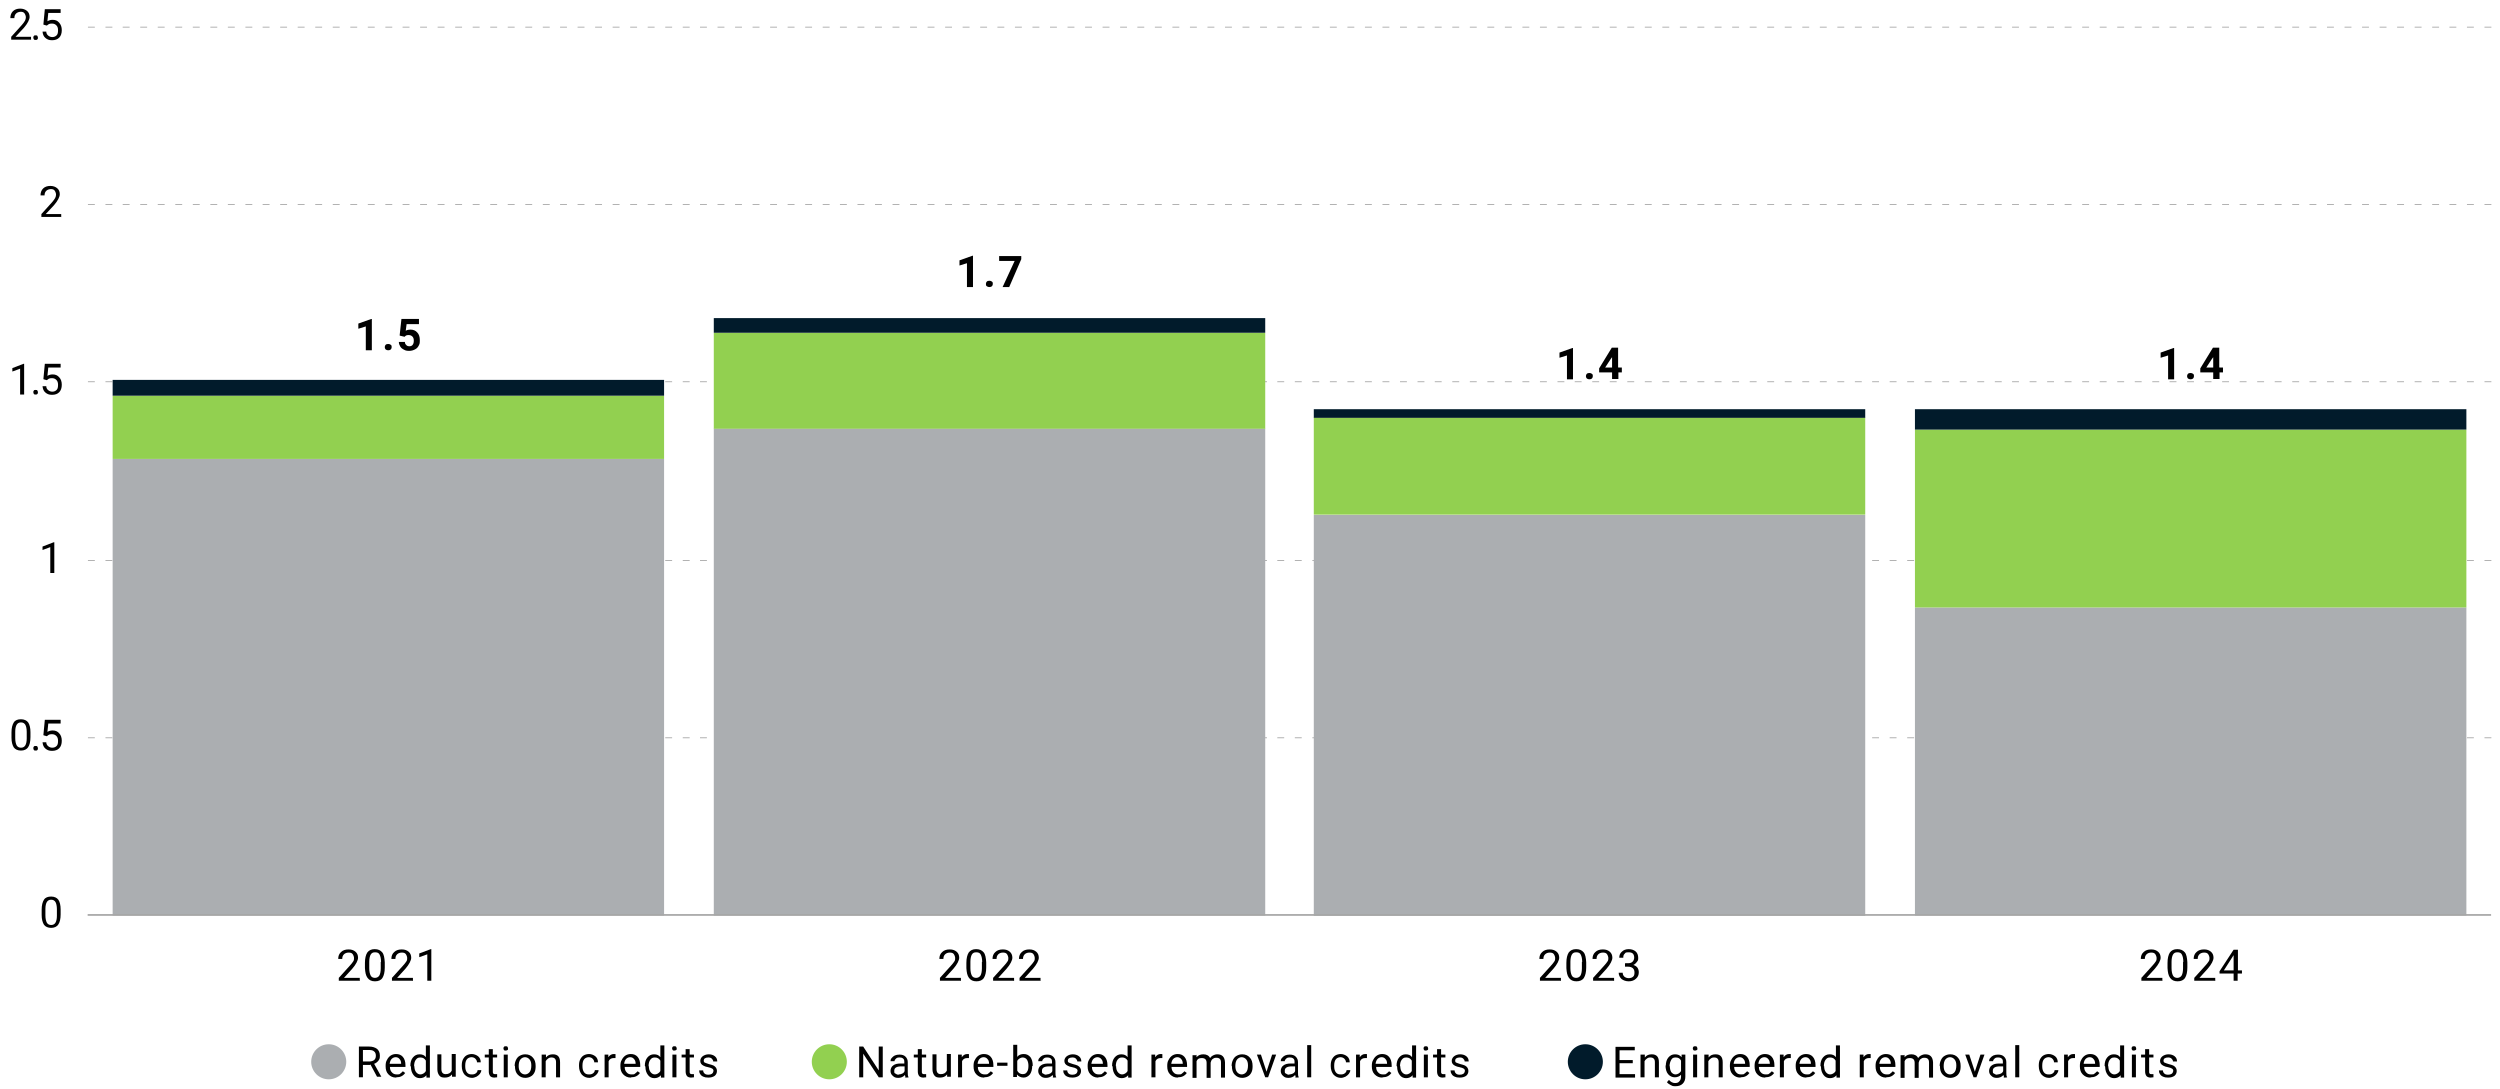 <?xml version="1.0" encoding="UTF-8"?>
<svg id="Layer_1" xmlns="http://www.w3.org/2000/svg" version="1.1" viewBox="0 0 870 378.9">
  <!-- Generator: Adobe Illustrator 29.1.0, SVG Export Plug-In . SVG Version: 2.1.0 Build 142)  -->
  <defs>
    <style>
      .st0 {
        fill: #011b2b;
      }

      .st1 {
        fill: #a6a6a6;
      }

      .st2 {
        fill: #92d050;
      }

      .st3 {
        fill: #abaeb1;
      }
    </style>
  </defs>
  <path class="st1" d="M867,256.9h-2.4v-.3h2.4v.3ZM860.9,256.9h-2.4v-.3h2.4v.3ZM854.8,256.9h-2.4v-.3h2.4v.3ZM848.8,256.9h-2.4v-.3h2.4v.3ZM842.7,256.9h-2.4v-.3h2.4v.3ZM836.6,256.9h-2.4v-.3h2.4v.3ZM830.5,256.9h-2.4v-.3h2.4v.3ZM824.4,256.9h-2.4v-.3h2.4v.3ZM818.3,256.9h-2.4v-.3h2.4v.3ZM812.2,256.9h-2.4v-.3h2.4v.3ZM806.1,256.9h-2.4v-.3h2.4v.3ZM800.1,256.9h-2.4v-.3h2.4v.3ZM794,256.9h-2.4v-.3h2.4v.3ZM787.9,256.9h-2.4v-.3h2.4v.3ZM781.8,256.9h-2.4v-.3h2.4v.3ZM775.7,256.9h-2.4v-.3h2.4v.3ZM769.6,256.9h-2.4v-.3h2.4v.3ZM763.5,256.9h-2.4v-.3h2.4v.3ZM757.4,256.9h-2.4v-.3h2.4v.3ZM751.4,256.9h-2.4v-.3h2.4v.3ZM745.3,256.9h-2.4v-.3h2.4v.3ZM739.2,256.9h-2.4v-.3h2.4v.3ZM733.1,256.9h-2.4v-.3h2.4v.3ZM727,256.9h-2.4v-.3h2.4v.3ZM720.9,256.9h-2.4v-.3h2.4v.3ZM714.8,256.9h-2.4v-.3h2.4v.3ZM708.7,256.9h-2.4v-.3h2.4v.3ZM702.6,256.9h-2.4v-.3h2.4v.3ZM696.6,256.9h-2.4v-.3h2.4v.3ZM690.5,256.9h-2.4v-.3h2.4v.3ZM684.4,256.9h-2.4v-.3h2.4v.3ZM678.3,256.9h-2.4v-.3h2.4v.3ZM672.2,256.9h-2.4v-.3h2.4v.3ZM666.1,256.9h-2.4v-.3h2.4v.3ZM660,256.9h-2.4v-.3h2.4v.3ZM653.9,256.9h-2.4v-.3h2.4v.3ZM647.9,256.9h-2.4v-.3h2.4v.3ZM641.8,256.9h-2.4v-.3h2.4v.3ZM635.7,256.9h-2.4v-.3h2.4v.3ZM629.6,256.9h-2.4v-.3h2.4v.3ZM623.5,256.9h-2.4v-.3h2.4v.3ZM617.4,256.9h-2.4v-.3h2.4v.3ZM611.3,256.9h-2.4v-.3h2.4v.3ZM605.2,256.9h-2.4v-.3h2.4v.3ZM599.1,256.9h-2.4v-.3h2.4v.3ZM593.1,256.9h-2.4v-.3h2.4v.3ZM587,256.9h-2.4v-.3h2.4v.3ZM580.9,256.9h-2.4v-.3h2.4v.3ZM574.8,256.9h-2.4v-.3h2.4v.3ZM568.7,256.9h-2.4v-.3h2.4v.3ZM562.6,256.9h-2.4v-.3h2.4v.3ZM556.5,256.9h-2.4v-.3h2.4v.3ZM550.4,256.9h-2.4v-.3h2.4v.3ZM544.4,256.9h-2.4v-.3h2.4v.3ZM538.3,256.9h-2.4v-.3h2.4v.3ZM532.2,256.9h-2.4v-.3h2.4v.3ZM526.1,256.9h-2.4v-.3h2.4v.3ZM520,256.9h-2.4v-.3h2.4v.3ZM513.9,256.9h-2.4v-.3h2.4v.3ZM507.8,256.9h-2.4v-.3h2.4v.3ZM501.7,256.9h-2.4v-.3h2.4v.3ZM495.7,256.9h-2.4v-.3h2.4v.3ZM489.6,256.9h-2.4v-.3h2.4v.3ZM483.5,256.9h-2.4v-.3h2.4v.3ZM477.4,256.9h-2.4v-.3h2.4v.3ZM471.3,256.9h-2.4v-.3h2.4v.3ZM465.2,256.9h-2.4v-.3h2.4v.3ZM459.1,256.9h-2.4v-.3h2.4v.3ZM453,256.9h-2.4v-.3h2.4v.3ZM446.9,256.9h-2.4v-.3h2.4v.3ZM440.9,256.9h-2.4v-.3h2.4v.3ZM434.8,256.9h-2.4v-.3h2.4v.3ZM428.7,256.9h-2.4v-.3h2.4v.3ZM422.6,256.9h-2.4v-.3h2.4v.3ZM416.5,256.9h-2.4v-.3h2.4v.3ZM410.4,256.9h-2.4v-.3h2.4v.3ZM404.3,256.9h-2.4v-.3h2.4v.3ZM398.2,256.9h-2.4v-.3h2.4v.3ZM392.2,256.9h-2.4v-.3h2.4v.3ZM386.1,256.9h-2.4v-.3h2.4v.3ZM380,256.9h-2.4v-.3h2.4v.3ZM373.9,256.9h-2.4v-.3h2.4v.3ZM367.8,256.9h-2.4v-.3h2.4v.3ZM361.7,256.9h-2.4v-.3h2.4v.3ZM355.6,256.9h-2.4v-.3h2.4v.3ZM349.5,256.9h-2.4v-.3h2.4v.3ZM343.5,256.9h-2.4v-.3h2.4v.3ZM337.4,256.9h-2.4v-.3h2.4v.3ZM331.3,256.9h-2.4v-.3h2.4v.3ZM325.2,256.9h-2.4v-.3h2.4v.3ZM319.1,256.9h-2.4v-.3h2.4v.3ZM313,256.9h-2.4v-.3h2.4v.3ZM306.9,256.9h-2.4v-.3h2.4v.3ZM300.8,256.9h-2.4v-.3h2.4v.3ZM294.7,256.9h-2.4v-.3h2.4v.3ZM288.7,256.9h-2.4v-.3h2.4v.3ZM282.6,256.9h-2.4v-.3h2.4v.3ZM276.5,256.9h-2.4v-.3h2.4v.3ZM270.4,256.9h-2.4v-.3h2.4v.3ZM264.3,256.9h-2.4v-.3h2.4v.3ZM258.2,256.9h-2.4v-.3h2.4v.3ZM252.1,256.9h-2.4v-.3h2.4v.3ZM246,256.9h-2.4v-.3h2.4v.3ZM240,256.9h-2.4v-.3h2.4v.3ZM233.9,256.9h-2.4v-.3h2.4v.3ZM227.8,256.9h-2.4v-.3h2.4v.3ZM221.7,256.9h-2.4v-.3h2.4v.3ZM215.6,256.9h-2.4v-.3h2.4v.3ZM209.5,256.9h-2.4v-.3h2.4v.3ZM203.4,256.9h-2.4v-.3h2.4v.3ZM197.3,256.9h-2.4v-.3h2.4v.3ZM191.3,256.9h-2.4v-.3h2.4v.3ZM185.2,256.9h-2.4v-.3h2.4v.3ZM179.1,256.9h-2.4v-.3h2.4v.3ZM173,256.9h-2.4v-.3h2.4v.3ZM166.9,256.9h-2.4v-.3h2.4v.3ZM160.8,256.9h-2.4v-.3h2.4v.3ZM154.7,256.9h-2.4v-.3h2.4v.3ZM148.6,256.9h-2.4v-.3h2.4v.3ZM142.5,256.9h-2.4v-.3h2.4v.3ZM136.5,256.9h-2.4v-.3h2.4v.3ZM130.4,256.9h-2.4v-.3h2.4v.3ZM124.3,256.9h-2.4v-.3h2.4v.3ZM118.2,256.9h-2.4v-.3h2.4v.3ZM112.1,256.9h-2.4v-.3h2.4v.3ZM106,256.9h-2.4v-.3h2.4v.3ZM99.9,256.9h-2.4v-.3h2.4v.3ZM93.8,256.9h-2.4v-.3h2.4v.3ZM87.8,256.9h-2.4v-.3h2.4v.3ZM81.7,256.9h-2.4v-.3h2.4v.3ZM75.6,256.9h-2.4v-.3h2.4v.3ZM69.5,256.9h-2.4v-.3h2.4v.3ZM63.4,256.9h-2.4v-.3h2.4v.3ZM57.3,256.9h-2.4v-.3h2.4v.3ZM51.2,256.9h-2.4v-.3h2.4v.3ZM45.1,256.9h-2.4v-.3h2.4v.3ZM39.1,256.9h-2.4v-.3h2.4v.3ZM33,256.9h-2.4v-.3h2.4v.3Z"/>
  <path class="st1" d="M867,195.2h-2.4v-.3h2.4v.3ZM860.9,195.2h-2.4v-.3h2.4v.3ZM854.8,195.2h-2.4v-.3h2.4v.3ZM848.8,195.2h-2.4v-.3h2.4v.3ZM842.7,195.2h-2.4v-.3h2.4v.3ZM836.6,195.2h-2.4v-.3h2.4v.3ZM830.5,195.2h-2.4v-.3h2.4v.3ZM824.4,195.2h-2.4v-.3h2.4v.3ZM818.3,195.2h-2.4v-.3h2.4v.3ZM812.2,195.2h-2.4v-.3h2.4v.3ZM806.1,195.2h-2.4v-.3h2.4v.3ZM800.1,195.2h-2.4v-.3h2.4v.3ZM794,195.2h-2.4v-.3h2.4v.3ZM787.9,195.2h-2.4v-.3h2.4v.3ZM781.8,195.2h-2.4v-.3h2.4v.3ZM775.7,195.2h-2.4v-.3h2.4v.3ZM769.6,195.2h-2.4v-.3h2.4v.3ZM763.5,195.2h-2.4v-.3h2.4v.3ZM757.4,195.2h-2.4v-.3h2.4v.3ZM751.4,195.2h-2.4v-.3h2.4v.3ZM745.3,195.2h-2.4v-.3h2.4v.3ZM739.2,195.2h-2.4v-.3h2.4v.3ZM733.1,195.2h-2.4v-.3h2.4v.3ZM727,195.2h-2.4v-.3h2.4v.3ZM720.9,195.2h-2.4v-.3h2.4v.3ZM714.8,195.2h-2.4v-.3h2.4v.3ZM708.7,195.2h-2.4v-.3h2.4v.3ZM702.6,195.2h-2.4v-.3h2.4v.3ZM696.6,195.2h-2.4v-.3h2.4v.3ZM690.5,195.2h-2.4v-.3h2.4v.3ZM684.4,195.2h-2.4v-.3h2.4v.3ZM678.3,195.2h-2.4v-.3h2.4v.3ZM672.2,195.2h-2.4v-.3h2.4v.3ZM666.1,195.2h-2.4v-.3h2.4v.3ZM660,195.2h-2.4v-.3h2.4v.3ZM653.9,195.2h-2.4v-.3h2.4v.3ZM647.9,195.2h-2.4v-.3h2.4v.3ZM641.8,195.2h-2.4v-.3h2.4v.3ZM635.7,195.2h-2.4v-.3h2.4v.3ZM629.6,195.2h-2.4v-.3h2.4v.3ZM623.5,195.2h-2.4v-.3h2.4v.3ZM617.4,195.2h-2.4v-.3h2.4v.3ZM611.3,195.2h-2.4v-.3h2.4v.3ZM605.2,195.2h-2.4v-.3h2.4v.3ZM599.1,195.2h-2.4v-.3h2.4v.3ZM593.1,195.2h-2.4v-.3h2.4v.3ZM587,195.2h-2.4v-.3h2.4v.3ZM580.9,195.2h-2.4v-.3h2.4v.3ZM574.8,195.2h-2.4v-.3h2.4v.3ZM568.7,195.2h-2.4v-.3h2.4v.3ZM562.6,195.2h-2.4v-.3h2.4v.3ZM556.5,195.2h-2.4v-.3h2.4v.3ZM550.4,195.2h-2.4v-.3h2.4v.3ZM544.4,195.2h-2.4v-.3h2.4v.3ZM538.3,195.2h-2.4v-.3h2.4v.3ZM532.2,195.2h-2.4v-.3h2.4v.3ZM526.1,195.2h-2.4v-.3h2.4v.3ZM520,195.2h-2.4v-.3h2.4v.3ZM513.9,195.2h-2.4v-.3h2.4v.3ZM507.8,195.2h-2.4v-.3h2.4v.3ZM501.7,195.2h-2.4v-.3h2.4v.3ZM495.7,195.2h-2.4v-.3h2.4v.3ZM489.6,195.2h-2.4v-.3h2.4v.3ZM483.5,195.2h-2.4v-.3h2.4v.3ZM477.4,195.2h-2.4v-.3h2.4v.3ZM471.3,195.2h-2.4v-.3h2.4v.3ZM465.2,195.2h-2.4v-.3h2.4v.3ZM459.1,195.2h-2.4v-.3h2.4v.3ZM453,195.2h-2.4v-.3h2.4v.3ZM446.9,195.2h-2.4v-.3h2.4v.3ZM440.9,195.2h-2.4v-.3h2.4v.3ZM434.8,195.2h-2.4v-.3h2.4v.3ZM428.7,195.2h-2.4v-.3h2.4v.3ZM422.6,195.2h-2.4v-.3h2.4v.3ZM416.5,195.2h-2.4v-.3h2.4v.3ZM410.4,195.2h-2.4v-.3h2.4v.3ZM404.3,195.2h-2.4v-.3h2.4v.3ZM398.2,195.2h-2.4v-.3h2.4v.3ZM392.2,195.2h-2.4v-.3h2.4v.3ZM386.1,195.2h-2.4v-.3h2.4v.3ZM380,195.2h-2.4v-.3h2.4v.3ZM373.9,195.2h-2.4v-.3h2.4v.3ZM367.8,195.2h-2.4v-.3h2.4v.3ZM361.7,195.2h-2.4v-.3h2.4v.3ZM355.6,195.2h-2.4v-.3h2.4v.3ZM349.5,195.2h-2.4v-.3h2.4v.3ZM343.5,195.2h-2.4v-.3h2.4v.3ZM337.4,195.2h-2.4v-.3h2.4v.3ZM331.3,195.2h-2.4v-.3h2.4v.3ZM325.2,195.2h-2.4v-.3h2.4v.3ZM319.1,195.2h-2.4v-.3h2.4v.3ZM313,195.2h-2.4v-.3h2.4v.3ZM306.9,195.2h-2.4v-.3h2.4v.3ZM300.8,195.2h-2.4v-.3h2.4v.3ZM294.7,195.2h-2.4v-.3h2.4v.3ZM288.7,195.2h-2.4v-.3h2.4v.3ZM282.6,195.2h-2.4v-.3h2.4v.3ZM276.5,195.2h-2.4v-.3h2.4v.3ZM270.4,195.2h-2.4v-.3h2.4v.3ZM264.3,195.2h-2.4v-.3h2.4v.3ZM258.2,195.2h-2.4v-.3h2.4v.3ZM252.1,195.2h-2.4v-.3h2.4v.3ZM246,195.2h-2.4v-.3h2.4v.3ZM240,195.2h-2.4v-.3h2.4v.3ZM233.9,195.2h-2.4v-.3h2.4v.3ZM227.8,195.2h-2.4v-.3h2.4v.3ZM221.7,195.2h-2.4v-.3h2.4v.3ZM215.6,195.2h-2.4v-.3h2.4v.3ZM209.5,195.2h-2.4v-.3h2.4v.3ZM203.4,195.2h-2.4v-.3h2.4v.3ZM197.3,195.2h-2.4v-.3h2.4v.3ZM191.3,195.2h-2.4v-.3h2.4v.3ZM185.2,195.2h-2.4v-.3h2.4v.3ZM179.1,195.2h-2.4v-.3h2.4v.3ZM173,195.2h-2.4v-.3h2.4v.3ZM166.9,195.2h-2.4v-.3h2.4v.3ZM160.8,195.2h-2.4v-.3h2.4v.3ZM154.7,195.2h-2.4v-.3h2.4v.3ZM148.6,195.2h-2.4v-.3h2.4v.3ZM142.5,195.2h-2.4v-.3h2.4v.3ZM136.5,195.2h-2.4v-.3h2.4v.3ZM130.4,195.2h-2.4v-.3h2.4v.3ZM124.3,195.2h-2.4v-.3h2.4v.3ZM118.2,195.2h-2.4v-.3h2.4v.3ZM112.1,195.2h-2.4v-.3h2.4v.3ZM106,195.2h-2.4v-.3h2.4v.3ZM99.9,195.2h-2.4v-.3h2.4v.3ZM93.8,195.2h-2.4v-.3h2.4v.3ZM87.8,195.2h-2.4v-.3h2.4v.3ZM81.7,195.2h-2.4v-.3h2.4v.3ZM75.6,195.2h-2.4v-.3h2.4v.3ZM69.5,195.2h-2.4v-.3h2.4v.3ZM63.4,195.2h-2.4v-.3h2.4v.3ZM57.3,195.2h-2.4v-.3h2.4v.3ZM51.2,195.2h-2.4v-.3h2.4v.3ZM45.1,195.2h-2.4v-.3h2.4v.3ZM39.1,195.2h-2.4v-.3h2.4v.3ZM33,195.2h-2.4v-.3h2.4v.3Z"/>
  <path class="st1" d="M867,133h-2.4v-.3h2.4v.3ZM860.9,133h-2.4v-.3h2.4v.3ZM854.8,133h-2.4v-.3h2.4v.3ZM848.8,133h-2.4v-.3h2.4v.3ZM842.7,133h-2.4v-.3h2.4v.3ZM836.6,133h-2.4v-.3h2.4v.3ZM830.5,133h-2.4v-.3h2.4v.3ZM824.4,133h-2.4v-.3h2.4v.3ZM818.3,133h-2.4v-.3h2.4v.3ZM812.2,133h-2.4v-.3h2.4v.3ZM806.1,133h-2.4v-.3h2.4v.3ZM800.1,133h-2.4v-.3h2.4v.3ZM794,133h-2.4v-.3h2.4v.3ZM787.9,133h-2.4v-.3h2.4v.3ZM781.8,133h-2.4v-.3h2.4v.3ZM775.7,133h-2.4v-.3h2.4v.3ZM769.6,133h-2.4v-.3h2.4v.3ZM763.5,133h-2.4v-.3h2.4v.3ZM757.4,133h-2.4v-.3h2.4v.3ZM751.4,133h-2.4v-.3h2.4v.3ZM745.3,133h-2.4v-.3h2.4v.3ZM739.2,133h-2.4v-.3h2.4v.3ZM733.1,133h-2.4v-.3h2.4v.3ZM727,133h-2.4v-.3h2.4v.3ZM720.9,133h-2.4v-.3h2.4v.3ZM714.8,133h-2.4v-.3h2.4v.3ZM708.7,133h-2.4v-.3h2.4v.3ZM702.6,133h-2.4v-.3h2.4v.3ZM696.6,133h-2.4v-.3h2.4v.3ZM690.5,133h-2.4v-.3h2.4v.3ZM684.4,133h-2.4v-.3h2.4v.3ZM678.3,133h-2.4v-.3h2.4v.3ZM672.2,133h-2.4v-.3h2.4v.3ZM666.1,133h-2.4v-.3h2.4v.3ZM660,133h-2.4v-.3h2.4v.3ZM653.9,133h-2.4v-.3h2.4v.3ZM647.9,133h-2.4v-.3h2.4v.3ZM641.8,133h-2.4v-.3h2.4v.3ZM635.7,133h-2.4v-.3h2.4v.3ZM629.6,133h-2.4v-.3h2.4v.3ZM623.5,133h-2.4v-.3h2.4v.3ZM617.4,133h-2.4v-.3h2.4v.3ZM611.3,133h-2.4v-.3h2.4v.3ZM605.2,133h-2.4v-.3h2.4v.3ZM599.1,133h-2.4v-.3h2.4v.3ZM593.1,133h-2.4v-.3h2.4v.3ZM587,133h-2.4v-.3h2.4v.3ZM580.9,133h-2.4v-.3h2.4v.3ZM574.8,133h-2.4v-.3h2.4v.3ZM568.7,133h-2.4v-.3h2.4v.3ZM562.6,133h-2.4v-.3h2.4v.3ZM556.5,133h-2.4v-.3h2.4v.3ZM550.4,133h-2.4v-.3h2.4v.3ZM544.4,133h-2.4v-.3h2.4v.3ZM538.3,133h-2.4v-.3h2.4v.3ZM532.2,133h-2.4v-.3h2.4v.3ZM526.1,133h-2.4v-.3h2.4v.3ZM520,133h-2.4v-.3h2.4v.3ZM513.9,133h-2.4v-.3h2.4v.3ZM507.8,133h-2.4v-.3h2.4v.3ZM501.7,133h-2.4v-.3h2.4v.3ZM495.7,133h-2.4v-.3h2.4v.3ZM489.6,133h-2.4v-.3h2.4v.3ZM483.5,133h-2.4v-.3h2.4v.3ZM477.4,133h-2.4v-.3h2.4v.3ZM471.3,133h-2.4v-.3h2.4v.3ZM465.2,133h-2.4v-.3h2.4v.3ZM459.1,133h-2.4v-.3h2.4v.3ZM453,133h-2.4v-.3h2.4v.3ZM446.9,133h-2.4v-.3h2.4v.3ZM440.9,133h-2.4v-.3h2.4v.3ZM434.8,133h-2.4v-.3h2.4v.3ZM428.7,133h-2.4v-.3h2.4v.3ZM422.6,133h-2.4v-.3h2.4v.3ZM416.5,133h-2.4v-.3h2.4v.3ZM410.4,133h-2.4v-.3h2.4v.3ZM404.3,133h-2.4v-.3h2.4v.3ZM398.2,133h-2.4v-.3h2.4v.3ZM392.2,133h-2.4v-.3h2.4v.3ZM386.1,133h-2.4v-.3h2.4v.3ZM380,133h-2.4v-.3h2.4v.3ZM373.9,133h-2.4v-.3h2.4v.3ZM367.8,133h-2.4v-.3h2.4v.3ZM361.7,133h-2.4v-.3h2.4v.3ZM355.6,133h-2.4v-.3h2.4v.3ZM349.5,133h-2.4v-.3h2.4v.3ZM343.5,133h-2.4v-.3h2.4v.3ZM337.4,133h-2.4v-.3h2.4v.3ZM331.3,133h-2.4v-.3h2.4v.3ZM325.2,133h-2.4v-.3h2.4v.3ZM319.1,133h-2.4v-.3h2.4v.3ZM313,133h-2.4v-.3h2.4v.3ZM306.9,133h-2.4v-.3h2.4v.3ZM300.8,133h-2.4v-.3h2.4v.3ZM294.7,133h-2.4v-.3h2.4v.3ZM288.7,133h-2.4v-.3h2.4v.3ZM282.6,133h-2.4v-.3h2.4v.3ZM276.5,133h-2.4v-.3h2.4v.3ZM270.4,133h-2.4v-.3h2.4v.3ZM264.3,133h-2.4v-.3h2.4v.3ZM258.2,133h-2.4v-.3h2.4v.3ZM252.1,133h-2.4v-.3h2.4v.3ZM246,133h-2.4v-.3h2.4v.3ZM240,133h-2.4v-.3h2.4v.3ZM233.9,133h-2.4v-.3h2.4v.3ZM227.8,133h-2.4v-.3h2.4v.3ZM221.7,133h-2.4v-.3h2.4v.3ZM215.6,133h-2.4v-.3h2.4v.3ZM209.5,133h-2.4v-.3h2.4v.3ZM203.4,133h-2.4v-.3h2.4v.3ZM197.3,133h-2.4v-.3h2.4v.3ZM191.3,133h-2.4v-.3h2.4v.3ZM185.2,133h-2.4v-.3h2.4v.3ZM179.1,133h-2.4v-.3h2.4v.3ZM173,133h-2.4v-.3h2.4v.3ZM166.9,133h-2.4v-.3h2.4v.3ZM160.8,133h-2.4v-.3h2.4v.3ZM154.7,133h-2.4v-.3h2.4v.3ZM148.6,133h-2.4v-.3h2.4v.3ZM142.5,133h-2.4v-.3h2.4v.3ZM136.5,133h-2.4v-.3h2.4v.3ZM130.4,133h-2.4v-.3h2.4v.3ZM124.3,133h-2.4v-.3h2.4v.3ZM118.2,133h-2.4v-.3h2.4v.3ZM112.1,133h-2.4v-.3h2.4v.3ZM106,133h-2.4v-.3h2.4v.3ZM99.9,133h-2.4v-.3h2.4v.3ZM93.8,133h-2.4v-.3h2.4v.3ZM87.8,133h-2.4v-.3h2.4v.3ZM81.7,133h-2.4v-.3h2.4v.3ZM75.6,133h-2.4v-.3h2.4v.3ZM69.5,133h-2.4v-.3h2.4v.3ZM63.4,133h-2.4v-.3h2.4v.3ZM57.3,133h-2.4v-.3h2.4v.3ZM51.2,133h-2.4v-.3h2.4v.3ZM45.1,133h-2.4v-.3h2.4v.3ZM39.1,133h-2.4v-.3h2.4v.3ZM33,133h-2.4v-.3h2.4v.3Z"/>
  <path class="st1" d="M867,71.3h-2.4v-.3h2.4v.3ZM860.9,71.3h-2.4v-.3h2.4v.3ZM854.8,71.3h-2.4v-.3h2.4v.3ZM848.8,71.3h-2.4v-.3h2.4v.3ZM842.7,71.3h-2.4v-.3h2.4v.3ZM836.6,71.3h-2.4v-.3h2.4v.3ZM830.5,71.3h-2.4v-.3h2.4v.3ZM824.4,71.3h-2.4v-.3h2.4v.3ZM818.3,71.3h-2.4v-.3h2.4v.3ZM812.2,71.3h-2.4v-.3h2.4v.3ZM806.1,71.3h-2.4v-.3h2.4v.3ZM800.1,71.3h-2.4v-.3h2.4v.3ZM794,71.3h-2.4v-.3h2.4v.3ZM787.9,71.3h-2.4v-.3h2.4v.3ZM781.8,71.3h-2.4v-.3h2.4v.3ZM775.7,71.3h-2.4v-.3h2.4v.3ZM769.6,71.3h-2.4v-.3h2.4v.3ZM763.5,71.3h-2.4v-.3h2.4v.3ZM757.4,71.3h-2.4v-.3h2.4v.3ZM751.4,71.3h-2.4v-.3h2.4v.3ZM745.3,71.3h-2.4v-.3h2.4v.3ZM739.2,71.3h-2.4v-.3h2.4v.3ZM733.1,71.3h-2.4v-.3h2.4v.3ZM727,71.3h-2.4v-.3h2.4v.3ZM720.9,71.3h-2.4v-.3h2.4v.3ZM714.8,71.3h-2.4v-.3h2.4v.3ZM708.7,71.3h-2.4v-.3h2.4v.3ZM702.6,71.3h-2.4v-.3h2.4v.3ZM696.6,71.3h-2.4v-.3h2.4v.3ZM690.5,71.3h-2.4v-.3h2.4v.3ZM684.4,71.3h-2.4v-.3h2.4v.3ZM678.3,71.3h-2.4v-.3h2.4v.3ZM672.2,71.3h-2.4v-.3h2.4v.3ZM666.1,71.3h-2.4v-.3h2.4v.3ZM660,71.3h-2.4v-.3h2.4v.3ZM653.9,71.3h-2.4v-.3h2.4v.3ZM647.9,71.3h-2.4v-.3h2.4v.3ZM641.8,71.3h-2.4v-.3h2.4v.3ZM635.7,71.3h-2.4v-.3h2.4v.3ZM629.6,71.3h-2.4v-.3h2.4v.3ZM623.5,71.3h-2.4v-.3h2.4v.3ZM617.4,71.3h-2.4v-.3h2.4v.3ZM611.3,71.3h-2.4v-.3h2.4v.3ZM605.2,71.3h-2.4v-.3h2.4v.3ZM599.1,71.3h-2.4v-.3h2.4v.3ZM593.1,71.3h-2.4v-.3h2.4v.3ZM587,71.3h-2.4v-.3h2.4v.3ZM580.9,71.3h-2.4v-.3h2.4v.3ZM574.8,71.3h-2.4v-.3h2.4v.3ZM568.7,71.3h-2.4v-.3h2.4v.3ZM562.6,71.3h-2.4v-.3h2.4v.3ZM556.5,71.3h-2.4v-.3h2.4v.3ZM550.4,71.3h-2.4v-.3h2.4v.3ZM544.4,71.3h-2.4v-.3h2.4v.3ZM538.3,71.3h-2.4v-.3h2.4v.3ZM532.2,71.3h-2.4v-.3h2.4v.3ZM526.1,71.3h-2.4v-.3h2.4v.3ZM520,71.3h-2.4v-.3h2.4v.3ZM513.9,71.3h-2.4v-.3h2.4v.3ZM507.8,71.3h-2.4v-.3h2.4v.3ZM501.7,71.3h-2.4v-.3h2.4v.3ZM495.7,71.3h-2.4v-.3h2.4v.3ZM489.6,71.3h-2.4v-.3h2.4v.3ZM483.5,71.3h-2.4v-.3h2.4v.3ZM477.4,71.3h-2.4v-.3h2.4v.3ZM471.3,71.3h-2.4v-.3h2.4v.3ZM465.2,71.3h-2.4v-.3h2.4v.3ZM459.1,71.3h-2.4v-.3h2.4v.3ZM453,71.3h-2.4v-.3h2.4v.3ZM446.9,71.3h-2.4v-.3h2.4v.3ZM440.9,71.3h-2.4v-.3h2.4v.3ZM434.8,71.3h-2.4v-.3h2.4v.3ZM428.7,71.3h-2.4v-.3h2.4v.3ZM422.6,71.3h-2.4v-.3h2.4v.3ZM416.5,71.3h-2.4v-.3h2.4v.3ZM410.4,71.3h-2.4v-.3h2.4v.3ZM404.3,71.3h-2.4v-.3h2.4v.3ZM398.2,71.3h-2.4v-.3h2.4v.3ZM392.2,71.3h-2.4v-.3h2.4v.3ZM386.1,71.3h-2.4v-.3h2.4v.3ZM380,71.3h-2.4v-.3h2.4v.3ZM373.9,71.3h-2.4v-.3h2.4v.3ZM367.8,71.3h-2.4v-.3h2.4v.3ZM361.7,71.3h-2.4v-.3h2.4v.3ZM355.6,71.3h-2.4v-.3h2.4v.3ZM349.5,71.3h-2.4v-.3h2.4v.3ZM343.5,71.3h-2.4v-.3h2.4v.3ZM337.4,71.3h-2.4v-.3h2.4v.3ZM331.3,71.3h-2.4v-.3h2.4v.3ZM325.2,71.3h-2.4v-.3h2.4v.3ZM319.1,71.3h-2.4v-.3h2.4v.3ZM313,71.3h-2.4v-.3h2.4v.3ZM306.9,71.3h-2.4v-.3h2.4v.3ZM300.8,71.3h-2.4v-.3h2.4v.3ZM294.7,71.3h-2.4v-.3h2.4v.3ZM288.7,71.3h-2.4v-.3h2.4v.3ZM282.6,71.3h-2.4v-.3h2.4v.3ZM276.5,71.3h-2.4v-.3h2.4v.3ZM270.4,71.3h-2.4v-.3h2.4v.3ZM264.3,71.3h-2.4v-.3h2.4v.3ZM258.2,71.3h-2.4v-.3h2.4v.3ZM252.1,71.3h-2.4v-.3h2.4v.3ZM246,71.3h-2.4v-.3h2.4v.3ZM240,71.3h-2.4v-.3h2.4v.3ZM233.9,71.3h-2.4v-.3h2.4v.3ZM227.8,71.3h-2.4v-.3h2.4v.3ZM221.7,71.3h-2.4v-.3h2.4v.3ZM215.6,71.3h-2.4v-.3h2.4v.3ZM209.5,71.3h-2.4v-.3h2.4v.3ZM203.4,71.3h-2.4v-.3h2.4v.3ZM197.3,71.3h-2.4v-.3h2.4v.3ZM191.3,71.3h-2.4v-.3h2.4v.3ZM185.2,71.3h-2.4v-.3h2.4v.3ZM179.1,71.3h-2.4v-.3h2.4v.3ZM173,71.3h-2.4v-.3h2.4v.3ZM166.9,71.3h-2.4v-.3h2.4v.3ZM160.8,71.3h-2.4v-.3h2.4v.3ZM154.7,71.3h-2.4v-.3h2.4v.3ZM148.6,71.3h-2.4v-.3h2.4v.3ZM142.5,71.3h-2.4v-.3h2.4v.3ZM136.5,71.3h-2.4v-.3h2.4v.3ZM130.4,71.3h-2.4v-.3h2.4v.3ZM124.3,71.3h-2.4v-.3h2.4v.3ZM118.2,71.3h-2.4v-.3h2.4v.3ZM112.1,71.3h-2.4v-.3h2.4v.3ZM106,71.3h-2.4v-.3h2.4v.3ZM99.9,71.3h-2.4v-.3h2.4v.3ZM93.8,71.3h-2.4v-.3h2.4v.3ZM87.8,71.3h-2.4v-.3h2.4v.3ZM81.7,71.3h-2.4v-.3h2.4v.3ZM75.6,71.3h-2.4v-.3h2.4v.3ZM69.5,71.3h-2.4v-.3h2.4v.3ZM63.4,71.3h-2.4v-.3h2.4v.3ZM57.3,71.3h-2.4v-.3h2.4v.3ZM51.2,71.3h-2.4v-.3h2.4v.3ZM45.1,71.3h-2.4v-.3h2.4v.3ZM39.1,71.3h-2.4v-.3h2.4v.3ZM33,71.3h-2.4v-.3h2.4v.3Z"/>
  <rect class="st3" x="39.2" y="159.7" width="191.9" height="158.9"/>
  <rect class="st3" x="248.4" y="149.1" width="191.9" height="169.5"/>
  <rect class="st3" x="457.2" y="179.2" width="191.9" height="139.5"/>
  <rect class="st3" x="666.4" y="211.4" width="191.9" height="107.2"/>
  <rect class="st2" x="39.2" y="137.7" width="191.9" height="22"/>
  <rect class="st2" x="248.4" y="115.8" width="191.9" height="33.4"/>
  <rect class="st2" x="457.2" y="145.3" width="191.9" height="33.8"/>
  <rect class="st2" x="666.4" y="149.5" width="191.9" height="61.9"/>
  <rect class="st0" x="39.2" y="132.2" width="191.9" height="5.5"/>
  <rect class="st0" x="248.4" y="110.7" width="191.9" height="5.1"/>
  <rect class="st0" x="457.2" y="142.4" width="191.9" height="3"/>
  <rect class="st0" x="666.4" y="142.4" width="191.9" height="7.1"/>
  <rect class="st1" x="30.5" y="318.1" width="836.4" height=".6"/>
  <g>
    <path d="M129.5,121.9h-2.2v-8.3l-2.6.8v-1.8l4.5-1.6h.2v10.9Z"/>
    <path d="M133.9,120.8c0-.3.1-.6.3-.8.2-.2.5-.3.9-.3s.6.1.9.3.3.5.3.8-.1.6-.3.8c-.2.2-.5.3-.9.3s-.6-.1-.9-.3c-.2-.2-.3-.5-.3-.8Z"/>
    <path d="M139.1,116.5l.6-5.5h6.1v1.8h-4.3l-.3,2.3c.5-.3,1.1-.4,1.6-.4,1,0,1.8.3,2.4,1,.6.6.9,1.5.9,2.7s-.1,1.3-.4,1.9c-.3.6-.7,1-1.3,1.3s-1.2.5-2,.5-1.3-.1-1.8-.4c-.6-.3-1-.6-1.3-1.1-.3-.5-.5-1-.5-1.6h2.1c0,.5.2.8.5,1.1.3.3.6.4,1.1.4s.9-.2,1.1-.5c.3-.4.4-.8.4-1.5s-.2-1.1-.5-1.4c-.3-.3-.7-.5-1.3-.5s-.9.1-1.2.4l-.2.2-1.7-.4Z"/>
  </g>
  <g>
    <path d="M338.7,99.9h-2.2v-8.3l-2.6.8v-1.8l4.5-1.6h.2v10.9Z"/>
    <path d="M343.1,98.8c0-.3.1-.6.3-.8.2-.2.5-.3.9-.3s.6.1.9.3.3.5.3.8-.1.6-.3.8-.5.3-.9.3-.6-.1-.9-.3-.3-.5-.3-.8Z"/>
    <path d="M355.4,90.2l-4.2,9.7h-2.3l4.2-9.1h-5.4v-1.7h7.7v1.2Z"/>
  </g>
  <g>
    <path d="M547.5,132h-2.2v-8.3l-2.6.8v-1.8l4.5-1.6h.2v10.9Z"/>
    <path d="M551.9,130.9c0-.3.1-.6.3-.8.2-.2.5-.3.9-.3s.6.1.9.3.3.5.3.8-.1.6-.3.8c-.2.2-.5.3-.9.3s-.6-.1-.9-.3c-.2-.2-.3-.5-.3-.8Z"/>
    <path d="M563.2,127.9h1.2v1.7h-1.2v2.3h-2.2v-2.3h-4.5v-1.4c0,0,4.4-7.2,4.4-7.2h2.2v6.8ZM558.6,127.9h2.4v-3.8.2c-.1,0-2.4,3.6-2.4,3.6Z"/>
  </g>
  <g>
    <path d="M756.7,132h-2.2v-8.3l-2.6.8v-1.8l4.5-1.6h.2v10.9Z"/>
    <path d="M761.1,130.9c0-.3.1-.6.3-.8.2-.2.5-.3.9-.3s.6.1.9.3.3.5.3.8-.1.6-.3.8c-.2.2-.5.3-.9.3s-.6-.1-.9-.3c-.2-.2-.3-.5-.3-.8Z"/>
    <path d="M772.4,127.9h1.2v1.7h-1.2v2.3h-2.2v-2.3h-4.5v-1.4c0,0,4.4-7.2,4.4-7.2h2.2v6.8ZM767.8,127.9h2.4v-3.8.2c-.1,0-2.4,3.6-2.4,3.6Z"/>
  </g>
  <path d="M21.1,318.2c0,1.6-.3,2.8-.8,3.5-.5.8-1.4,1.2-2.5,1.2s-2-.4-2.5-1.1c-.5-.8-.8-1.9-.8-3.4v-1.8c0-1.6.3-2.7.8-3.5s1.4-1.1,2.5-1.1,2,.4,2.5,1.1c.5.7.8,1.9.8,3.4v1.8ZM19.8,316.4c0-1.1-.2-2-.5-2.5-.3-.5-.8-.8-1.5-.8s-1.2.3-1.5.8c-.3.5-.5,1.3-.5,2.4v2.2c0,1.2.2,2,.5,2.6.3.5.8.8,1.5.8s1.2-.3,1.5-.8c.3-.5.5-1.3.5-2.4v-2.2Z"/>
  <g>
    <path d="M10.6,256.5c0,1.6-.3,2.8-.8,3.5-.5.8-1.4,1.2-2.5,1.2s-2-.4-2.5-1.1c-.5-.8-.8-1.9-.8-3.4v-1.8c0-1.6.3-2.7.8-3.5s1.4-1.1,2.5-1.1,2,.4,2.5,1.1c.5.7.8,1.9.8,3.4v1.8ZM9.3,254.7c0-1.1-.2-2-.5-2.5-.3-.5-.8-.8-1.5-.8s-1.2.3-1.5.8c-.3.5-.5,1.3-.5,2.4v2.2c0,1.2.2,2,.5,2.6.3.5.8.8,1.5.8s1.2-.3,1.5-.8c.3-.5.5-1.3.5-2.4v-2.2Z"/>
    <path d="M11.6,260.4c0-.2,0-.4.2-.6.1-.2.3-.2.6-.2s.5,0,.6.2c.1.2.2.4.2.6s0,.4-.2.6c-.1.2-.4.2-.6.2s-.5,0-.6-.2c-.1-.2-.2-.3-.2-.6Z"/>
    <path d="M15.1,255.8l.5-5.3h5.5v1.3h-4.3l-.3,2.9c.5-.3,1.1-.5,1.8-.5,1,0,1.7.3,2.3,1,.6.6.9,1.5.9,2.6s-.3,2-.9,2.6c-.6.6-1.4.9-2.5.9s-1.7-.3-2.3-.8c-.6-.5-.9-1.2-1-2.2h1.3c0,.6.3,1.1.7,1.4.4.3.8.5,1.4.5s1.1-.2,1.5-.6c.4-.4.5-1,.5-1.8s-.2-1.3-.6-1.7c-.4-.4-.9-.6-1.5-.6s-1.1.1-1.4.4l-.4.3-1.1-.3Z"/>
  </g>
  <path d="M18.9,199.4h-1.4v-9l-2.7,1v-1.2l3.9-1.5h.2v10.7Z"/>
  <g>
    <path d="M8.4,137.3h-1.4v-9l-2.7,1v-1.2l3.9-1.5h.2v10.7Z"/>
    <path d="M11.6,136.5c0-.2,0-.4.2-.6.1-.2.3-.2.6-.2s.5,0,.6.2c.1.2.2.4.2.6s0,.4-.2.6c-.1.2-.4.2-.6.2s-.5,0-.6-.2c-.1-.2-.2-.3-.2-.6Z"/>
    <path d="M15.1,131.9l.5-5.3h5.5v1.3h-4.3l-.3,2.9c.5-.3,1.1-.5,1.8-.5,1,0,1.7.3,2.3,1,.6.6.9,1.5.9,2.6s-.3,2-.9,2.6c-.6.6-1.4.9-2.5.9s-1.7-.3-2.3-.8c-.6-.5-.9-1.2-1-2.2h1.3c0,.6.3,1.1.7,1.4.4.3.8.5,1.4.5s1.1-.2,1.5-.6c.4-.4.5-1,.5-1.8s-.2-1.3-.6-1.7c-.4-.4-.9-.6-1.5-.6s-1.1.1-1.4.4l-.4.3-1.1-.3Z"/>
  </g>
  <path d="M21.4,75.5h-7v-1l3.7-4.1c.5-.6.9-1.1,1.1-1.5.2-.4.3-.8.3-1.2s-.2-1-.5-1.4c-.3-.4-.8-.5-1.3-.5s-1.2.2-1.6.6c-.4.4-.6.9-.6,1.6h-1.4c0-1,.3-1.8.9-2.4.6-.6,1.5-.9,2.5-.9s1.8.3,2.4.8c.6.5.9,1.2.9,2.1s-.7,2.3-2,3.8l-2.9,3.1h5.4v1.1Z"/>
  <g>
    <path d="M125,341.3h-7.1v-1l3.8-4.2c.6-.6.9-1.1,1.2-1.5s.3-.8.3-1.2-.2-1-.5-1.4c-.3-.4-.8-.5-1.4-.5s-1.2.2-1.6.6c-.4.4-.6.9-.6,1.6h-1.4c0-1,.3-1.8,1-2.4.6-.6,1.5-.9,2.6-.9s1.8.3,2.4.8c.6.5.9,1.2.9,2.1s-.7,2.3-2,3.8l-2.9,3.2h5.5v1.1Z"/>
    <path d="M133.9,336.7c0,1.6-.3,2.8-.8,3.6s-1.4,1.2-2.6,1.2-2-.4-2.6-1.2c-.6-.8-.8-1.9-.9-3.4v-1.8c0-1.6.3-2.8.8-3.6.6-.8,1.4-1.2,2.6-1.2s2,.4,2.6,1.1c.6.7.8,1.9.9,3.5v1.8ZM132.6,334.8c0-1.2-.2-2-.5-2.6s-.8-.8-1.6-.8-1.2.3-1.5.8-.5,1.4-.5,2.5v2.2c0,1.2.2,2,.5,2.6.3.6.9.8,1.5.8s1.2-.3,1.5-.8.5-1.4.5-2.5v-2.3Z"/>
    <path d="M143.5,341.3h-7.1v-1l3.8-4.2c.6-.6.9-1.1,1.2-1.5s.3-.8.3-1.2-.2-1-.5-1.4c-.3-.4-.8-.5-1.4-.5s-1.2.2-1.6.6c-.4.4-.6.9-.6,1.6h-1.4c0-1,.3-1.8,1-2.4.6-.6,1.5-.9,2.6-.9s1.8.3,2.4.8c.6.5.9,1.2.9,2.1s-.7,2.3-2,3.8l-2.9,3.2h5.5v1.1Z"/>
    <path d="M150.1,341.3h-1.4v-9.2l-2.8,1v-1.3l4-1.5h.2v10.9Z"/>
  </g>
  <g>
    <path d="M334.2,341.3h-7.1v-1l3.8-4.2c.6-.6.9-1.1,1.2-1.5s.3-.8.3-1.2-.2-1-.5-1.4c-.3-.4-.8-.5-1.4-.5s-1.2.2-1.6.6c-.4.4-.6.9-.6,1.6h-1.4c0-1,.3-1.8,1-2.4.6-.6,1.5-.9,2.6-.9s1.8.3,2.4.8c.6.5.9,1.2.9,2.1s-.7,2.3-2,3.8l-2.9,3.2h5.5v1.1Z"/>
    <path d="M343.2,336.7c0,1.6-.3,2.8-.8,3.6s-1.4,1.2-2.6,1.2-2-.4-2.6-1.2c-.6-.8-.8-1.9-.9-3.4v-1.8c0-1.6.3-2.8.8-3.6.6-.8,1.4-1.2,2.6-1.2s2,.4,2.6,1.1c.6.7.8,1.9.9,3.5v1.8ZM341.8,334.8c0-1.2-.2-2-.5-2.6s-.8-.8-1.6-.8-1.2.3-1.5.8-.5,1.4-.5,2.5v2.2c0,1.2.2,2,.5,2.6.3.6.9.8,1.5.8s1.2-.3,1.5-.8.5-1.4.5-2.5v-2.3Z"/>
    <path d="M352.7,341.3h-7.1v-1l3.8-4.2c.6-.6.9-1.1,1.2-1.5s.3-.8.3-1.2-.2-1-.5-1.4c-.3-.4-.8-.5-1.4-.5s-1.2.2-1.6.6c-.4.4-.6.9-.6,1.6h-1.4c0-1,.3-1.8,1-2.4.6-.6,1.5-.9,2.6-.9s1.8.3,2.4.8c.6.5.9,1.2.9,2.1s-.7,2.3-2,3.8l-2.9,3.2h5.5v1.1Z"/>
    <path d="M361.9,341.3h-7.1v-1l3.8-4.2c.6-.6.9-1.1,1.2-1.5s.3-.8.3-1.2-.2-1-.5-1.4c-.3-.4-.8-.5-1.4-.5s-1.2.2-1.6.6c-.4.4-.6.9-.6,1.6h-1.4c0-1,.3-1.8,1-2.4.6-.6,1.5-.9,2.6-.9s1.8.3,2.4.8c.6.5.9,1.2.9,2.1s-.7,2.3-2,3.8l-2.9,3.2h5.5v1.1Z"/>
  </g>
  <g>
    <path d="M543,341.3h-7.1v-1l3.8-4.2c.6-.6.9-1.1,1.2-1.5s.3-.8.3-1.2-.2-1-.5-1.4c-.3-.4-.8-.5-1.4-.5s-1.2.2-1.6.6c-.4.4-.6.9-.6,1.6h-1.4c0-1,.3-1.8,1-2.4.6-.6,1.5-.9,2.6-.9s1.8.3,2.4.8c.6.5.9,1.2.9,2.1s-.7,2.3-2,3.8l-2.9,3.2h5.5v1.1Z"/>
    <path d="M552,336.7c0,1.6-.3,2.8-.8,3.6s-1.4,1.2-2.6,1.2-2-.4-2.6-1.2c-.6-.8-.8-1.9-.9-3.4v-1.8c0-1.6.3-2.8.8-3.6.6-.8,1.4-1.2,2.6-1.2s2,.4,2.6,1.1c.6.7.8,1.9.9,3.5v1.8ZM550.6,334.8c0-1.2-.2-2-.5-2.6s-.8-.8-1.6-.8-1.2.3-1.5.8-.5,1.4-.5,2.5v2.2c0,1.2.2,2,.5,2.6.3.6.9.8,1.5.8s1.2-.3,1.5-.8.5-1.4.5-2.5v-2.3Z"/>
    <path d="M561.5,341.3h-7.1v-1l3.8-4.2c.6-.6.9-1.1,1.2-1.5s.3-.8.3-1.2-.2-1-.5-1.4c-.3-.4-.8-.5-1.4-.5s-1.2.2-1.6.6c-.4.4-.6.9-.6,1.6h-1.4c0-1,.3-1.8,1-2.4.6-.6,1.5-.9,2.6-.9s1.8.3,2.4.8c.6.5.9,1.2.9,2.1s-.7,2.3-2,3.8l-2.9,3.2h5.5v1.1Z"/>
    <path d="M565.6,335.2h1c.7,0,1.2-.2,1.5-.5s.6-.8.6-1.4c0-1.3-.6-1.9-1.9-1.9s-1.1.2-1.4.5c-.4.3-.5.8-.5,1.4h-1.4c0-.9.3-1.6.9-2.1.6-.6,1.4-.9,2.4-.9s1.8.3,2.4.8c.6.5.9,1.3.9,2.3s-.2.9-.5,1.4c-.3.4-.7.8-1.2,1,.6.2,1.1.5,1.4.9.3.4.5,1,.5,1.6,0,1-.3,1.7-1,2.3-.6.6-1.5.9-2.5.9s-1.8-.3-2.5-.8c-.6-.6-1-1.3-1-2.2h1.4c0,.6.2,1,.6,1.4.4.3.9.5,1.5.5s1.2-.2,1.5-.5c.4-.3.5-.8.5-1.5s-.2-1.1-.6-1.5c-.4-.3-.9-.5-1.7-.5h-1v-1.1Z"/>
  </g>
  <g>
    <path d="M752.3,341.3h-7.1v-1l3.8-4.2c.6-.6.9-1.1,1.2-1.5s.3-.8.3-1.2-.2-1-.5-1.4c-.3-.4-.8-.5-1.4-.5s-1.2.2-1.6.6c-.4.4-.6.9-.6,1.6h-1.4c0-1,.3-1.8,1-2.4.6-.6,1.5-.9,2.6-.9s1.8.3,2.4.8c.6.5.9,1.2.9,2.1s-.7,2.3-2,3.8l-2.9,3.2h5.5v1.1Z"/>
    <path d="M761.2,336.7c0,1.6-.3,2.8-.8,3.6s-1.4,1.2-2.6,1.2-2-.4-2.6-1.2c-.6-.8-.8-1.9-.9-3.4v-1.8c0-1.6.3-2.8.8-3.6.6-.8,1.4-1.2,2.6-1.2s2,.4,2.6,1.1c.6.7.8,1.9.9,3.5v1.8ZM759.8,334.8c0-1.2-.2-2-.5-2.6s-.8-.8-1.6-.8-1.2.3-1.5.8-.5,1.4-.5,2.5v2.2c0,1.2.2,2,.5,2.6.3.6.9.8,1.5.8s1.2-.3,1.5-.8.5-1.4.5-2.5v-2.3Z"/>
    <path d="M770.7,341.3h-7.1v-1l3.8-4.2c.6-.6.9-1.1,1.2-1.5s.3-.8.3-1.2-.2-1-.5-1.4c-.3-.4-.8-.5-1.4-.5s-1.2.2-1.6.6c-.4.4-.6.9-.6,1.6h-1.4c0-1,.3-1.8,1-2.4.6-.6,1.5-.9,2.6-.9s1.8.3,2.4.8c.6.5.9,1.2.9,2.1s-.7,2.3-2,3.8l-2.9,3.2h5.5v1.1Z"/>
    <path d="M778.7,337.7h1.5v1.1h-1.5v2.5h-1.4v-2.5h-4.9v-.8l4.9-7.5h1.5v7.2ZM773.9,337.7h3.4v-5.3l-.2.3-3.2,5Z"/>
  </g>
  <g>
    <g>
      <circle class="st3" cx="114.4" cy="369.5" r="6.1"/>
      <g>
        <path d="M128.8,370.6h-2.5v4.3h-1.4v-10.7h3.5c1.2,0,2.1.3,2.8.8.6.5,1,1.3,1,2.4s-.2,1.2-.5,1.7c-.4.5-.9.9-1.5,1.1l2.5,4.5h0c0,0-1.5,0-1.5,0l-2.3-4.3ZM126.3,369.4h2.2c.7,0,1.3-.2,1.7-.5.4-.4.6-.8.6-1.5s-.2-1.2-.6-1.5c-.4-.4-1-.5-1.7-.5h-2.2v4Z"/>
        <path d="M137.8,375c-1.1,0-1.9-.4-2.6-1.1-.7-.7-1-1.6-1-2.8v-.2c0-.8.1-1.5.5-2.1.3-.6.7-1.1,1.3-1.5.5-.3,1.1-.5,1.8-.5,1,0,1.8.3,2.4,1s.9,1.7.9,2.9v.6h-5.4c0,.8.2,1.4.7,1.9.4.5,1,.7,1.7.7s.9,0,1.2-.3c.3-.2.6-.5.9-.8l.8.6c-.7,1-1.7,1.5-3,1.5ZM137.7,367.9c-.5,0-1,.2-1.4.6-.4.4-.6,1-.7,1.7h4c0-.8-.2-1.3-.6-1.7-.3-.4-.8-.6-1.3-.6Z"/>
        <path d="M142.8,370.9c0-1.2.3-2.2.9-2.9.6-.7,1.3-1.1,2.3-1.1s1.7.3,2.2,1v-4.1h1.4v11.2h-1.2v-.8c-.6.7-1.4,1-2.3,1s-1.7-.4-2.2-1.1c-.6-.8-.9-1.7-.9-2.9h0ZM144.2,371c0,.9.2,1.6.6,2.1.4.5.9.8,1.5.8s1.5-.4,1.9-1.2v-3.6c-.4-.7-1-1.1-1.9-1.1s-1.2.3-1.6.8-.6,1.3-.6,2.3Z"/>
        <path d="M157.1,374.1c-.5.6-1.3.9-2.3.9s-1.5-.2-1.9-.7c-.4-.5-.7-1.2-.7-2.2v-5.2h1.4v5.1c0,1.2.5,1.8,1.5,1.8s1.7-.4,2.1-1.2v-5.8h1.4v7.9h-1.3v-.8Z"/>
        <path d="M164.3,373.9c.5,0,.9-.1,1.3-.4s.6-.7.6-1.1h1.3c0,.5-.2.9-.5,1.3s-.7.7-1.2,1c-.5.2-1,.4-1.5.4-1.1,0-1.9-.4-2.6-1.1-.6-.7-1-1.7-1-3v-.2c0-.8.1-1.5.4-2.1.3-.6.7-1.1,1.2-1.4.5-.3,1.2-.5,1.9-.5s1.6.3,2.2.8c.6.5.9,1.2.9,2.1h-1.3c0-.5-.2-.9-.6-1.3-.3-.3-.8-.5-1.3-.5s-1.2.2-1.6.7c-.4.5-.6,1.2-.6,2.2v.3c0,.9.2,1.6.6,2.1s.9.7,1.6.7Z"/>
        <path d="M171.5,365.1v1.9h1.5v1h-1.5v4.9c0,.3,0,.6.2.7.1.2.4.2.7.2s.4,0,.6,0v1.1c-.4,0-.7.1-1,.1-.6,0-1.1-.2-1.4-.5-.3-.4-.5-.9-.5-1.6v-4.9h-1.4v-1h1.4v-1.9h1.4Z"/>
        <path d="M175.2,364.9c0-.2,0-.4.2-.6.1-.2.3-.2.6-.2s.5,0,.6.2c.1.2.2.3.2.6s0,.4-.2.5-.3.2-.6.2-.5,0-.6-.2c-.1-.1-.2-.3-.2-.5ZM176.7,374.9h-1.4v-7.9h1.4v7.9Z"/>
        <path d="M179.1,370.9c0-.8.2-1.5.5-2.1.3-.6.7-1.1,1.3-1.4.5-.3,1.2-.5,1.9-.5,1.1,0,2,.4,2.6,1.1.7.7,1,1.7,1,3h0c0,.9-.1,1.6-.4,2.2-.3.6-.7,1.1-1.3,1.4-.5.3-1.2.5-1.9.5-1.1,0-1.9-.4-2.6-1.1-.7-.7-1-1.7-1-3h0ZM180.5,371c0,.9.2,1.6.6,2.1.4.5,1,.8,1.6.8s1.2-.3,1.6-.8c.4-.5.6-1.3.6-2.3s-.2-1.6-.6-2.1c-.4-.5-1-.8-1.6-.8s-1.2.3-1.6.8c-.4.5-.6,1.3-.6,2.3Z"/>
        <path d="M190,367v1c.6-.8,1.4-1.1,2.4-1.1,1.7,0,2.5.9,2.5,2.8v5.2h-1.4v-5.2c0-.6-.1-1-.4-1.3-.3-.3-.7-.4-1.2-.4s-.8.1-1.2.4-.6.5-.8.9v5.6h-1.4v-7.9h1.3Z"/>
        <path d="M205.1,373.9c.5,0,.9-.1,1.3-.4s.6-.7.6-1.1h1.3c0,.5-.2.9-.5,1.3s-.7.7-1.2,1c-.5.2-1,.4-1.5.4-1.1,0-1.9-.4-2.6-1.1-.6-.7-1-1.7-1-3v-.2c0-.8.1-1.5.4-2.1.3-.6.7-1.1,1.2-1.4.5-.3,1.2-.5,1.9-.5s1.6.3,2.2.8c.6.5.9,1.2.9,2.1h-1.3c0-.5-.2-.9-.6-1.3-.3-.3-.8-.5-1.3-.5s-1.2.2-1.6.7c-.4.5-.6,1.2-.6,2.2v.3c0,.9.2,1.6.6,2.1s.9.7,1.6.7Z"/>
        <path d="M214.3,368.2c-.2,0-.4,0-.7,0-.9,0-1.5.4-1.8,1.1v5.6h-1.4v-7.9h1.3v.9c.5-.7,1.1-1.1,1.9-1.1s.5,0,.6.1v1.3Z"/>
        <path d="M219.5,375c-1.1,0-1.9-.4-2.6-1.1-.7-.7-1-1.6-1-2.8v-.2c0-.8.1-1.5.5-2.1.3-.6.7-1.1,1.3-1.5.5-.3,1.1-.5,1.8-.5,1,0,1.8.3,2.4,1s.9,1.7.9,2.9v.6h-5.4c0,.8.2,1.4.7,1.9.4.5,1,.7,1.7.7s.9,0,1.2-.3c.3-.2.6-.5.9-.8l.8.6c-.7,1-1.7,1.5-3,1.5ZM219.3,367.9c-.5,0-1,.2-1.4.6-.4.4-.6,1-.7,1.7h4c0-.8-.2-1.3-.6-1.7-.3-.4-.8-.6-1.3-.6Z"/>
        <path d="M224.4,370.9c0-1.2.3-2.2.9-2.9.6-.7,1.3-1.1,2.3-1.1s1.7.3,2.2,1v-4.1h1.4v11.2h-1.2v-.8c-.6.7-1.4,1-2.3,1s-1.7-.4-2.2-1.1c-.6-.8-.9-1.7-.9-2.9h0ZM225.8,371c0,.9.2,1.6.6,2.1.4.5.9.8,1.5.8s1.5-.4,1.9-1.2v-3.6c-.4-.7-1-1.1-1.9-1.1s-1.2.3-1.6.8-.6,1.3-.6,2.3Z"/>
        <path d="M233.9,364.9c0-.2,0-.4.2-.6.1-.2.3-.2.6-.2s.5,0,.6.2c.1.2.2.3.2.6s0,.4-.2.5-.3.2-.6.2-.5,0-.6-.2c-.1-.1-.2-.3-.2-.5ZM235.4,374.9h-1.4v-7.9h1.4v7.9Z"/>
        <path d="M240,365.1v1.9h1.5v1h-1.5v4.9c0,.3,0,.6.2.7.1.2.4.2.7.2s.4,0,.6,0v1.1c-.4,0-.7.1-1,.1-.6,0-1.1-.2-1.4-.5-.3-.4-.5-.9-.5-1.6v-4.9h-1.4v-1h1.4v-1.9h1.4Z"/>
        <path d="M248.3,372.8c0-.4-.1-.7-.4-.9-.3-.2-.8-.4-1.4-.5-.7-.1-1.2-.3-1.6-.5-.4-.2-.7-.4-.9-.7-.2-.3-.3-.6-.3-1,0-.6.3-1.2.8-1.6.5-.4,1.3-.7,2.1-.7s1.6.2,2.2.7c.6.5.8,1.1.8,1.8h-1.4c0-.4-.2-.7-.5-1-.3-.3-.7-.4-1.2-.4s-.9.1-1.2.3-.4.5-.4.8.1.6.4.7.7.3,1.4.5c.7.2,1.2.3,1.6.5s.7.5.9.8c.2.3.3.7.3,1.1,0,.7-.3,1.3-.8,1.7-.6.4-1.3.6-2.2.6s-1.2-.1-1.7-.3-.9-.5-1.1-.9c-.3-.4-.4-.8-.4-1.3h1.4c0,.5.2.8.5,1.1.3.3.8.4,1.3.4s.9-.1,1.2-.3c.3-.2.5-.5.5-.8Z"/>
      </g>
    </g>
    <g>
      <circle class="st2" cx="288.6" cy="369.5" r="6.1"/>
      <g>
        <path d="M307.2,374.9h-1.4l-5.4-8.2v8.2h-1.4v-10.7h1.4l5.4,8.3v-8.3h1.4v10.7Z"/>
        <path d="M315.1,374.9c0-.2-.1-.4-.2-.8-.6.7-1.4,1-2.3,1s-1.4-.2-1.9-.7c-.5-.4-.8-1-.8-1.7s.3-1.5.9-1.9c.6-.5,1.5-.7,2.6-.7h1.3v-.6c0-.5-.1-.9-.4-1.1-.3-.3-.7-.4-1.3-.4s-.9.1-1.2.4-.5.5-.5.9h-1.4c0-.4.1-.8.4-1.1.3-.4.7-.7,1.1-.9.5-.2,1-.3,1.6-.3.9,0,1.6.2,2.1.7.5.5.8,1.1.8,1.9v3.6c0,.7,0,1.3.3,1.7h0c0,.1-1.4.1-1.4.1ZM312.8,373.9c.4,0,.8-.1,1.2-.3s.7-.5.8-.9v-1.6h-1.1c-1.7,0-2.5.5-2.5,1.5s.1.8.4,1,.6.4,1.1.4Z"/>
        <path d="M320.8,365.1v1.9h1.5v1h-1.5v4.9c0,.3,0,.6.2.7.1.2.4.2.7.2s.4,0,.6,0v1.1c-.4,0-.7.1-1,.1-.6,0-1.1-.2-1.4-.5-.3-.4-.5-.9-.5-1.6v-4.9h-1.4v-1h1.4v-1.9h1.4Z"/>
        <path d="M329.4,374.1c-.5.6-1.3.9-2.3.9s-1.5-.2-1.9-.7c-.4-.5-.7-1.2-.7-2.2v-5.2h1.4v5.1c0,1.2.5,1.8,1.5,1.8s1.7-.4,2.1-1.2v-5.8h1.4v7.9h-1.3v-.8Z"/>
        <path d="M337.3,368.2c-.2,0-.4,0-.7,0-.9,0-1.5.4-1.8,1.1v5.6h-1.4v-7.9h1.3v.9c.5-.7,1.1-1.1,1.9-1.1s.5,0,.6.1v1.3Z"/>
        <path d="M342.4,375c-1.1,0-1.9-.4-2.6-1.1-.7-.7-1-1.6-1-2.8v-.2c0-.8.1-1.5.5-2.1.3-.6.7-1.1,1.3-1.5.5-.3,1.1-.5,1.8-.5,1,0,1.8.3,2.4,1s.9,1.7.9,2.9v.6h-5.4c0,.8.2,1.4.7,1.9.4.5,1,.7,1.7.7s.9,0,1.2-.3c.3-.2.6-.5.9-.8l.8.6c-.7,1-1.7,1.5-3,1.5ZM342.3,367.9c-.5,0-1,.2-1.4.6-.4.4-.6,1-.7,1.7h4c0-.8-.2-1.3-.6-1.7-.3-.4-.8-.6-1.3-.6Z"/>
        <path d="M350.6,370.9h-3.6v-1.1h3.6v1.1Z"/>
        <path d="M359.2,371c0,1.2-.3,2.2-.8,2.9-.6.7-1.3,1.1-2.2,1.1s-1.8-.4-2.3-1.1v.9h-1.3v-11.2h1.4v4.2c.5-.7,1.3-1,2.3-1s1.7.4,2.3,1.1c.5.7.8,1.7.8,3h0ZM357.9,370.9c0-.9-.2-1.6-.5-2.1s-.9-.8-1.5-.8-1.5.4-1.9,1.2v3.4c.4.8,1.1,1.2,1.9,1.2s1.2-.3,1.5-.8c.4-.5.5-1.3.5-2.3Z"/>
        <path d="M366.5,374.9c0-.2-.1-.4-.2-.8-.6.7-1.4,1-2.3,1s-1.4-.2-1.9-.7c-.5-.4-.8-1-.8-1.7s.3-1.5.9-1.9c.6-.5,1.5-.7,2.6-.7h1.3v-.6c0-.5-.1-.9-.4-1.1-.3-.3-.7-.4-1.3-.4s-.9.1-1.2.4-.5.5-.5.9h-1.4c0-.4.1-.8.4-1.1.3-.4.7-.7,1.1-.9.5-.2,1-.3,1.6-.3.9,0,1.6.2,2.1.7.5.5.8,1.1.8,1.9v3.6c0,.7,0,1.3.3,1.7h0c0,.1-1.4.1-1.4.1ZM364.2,373.9c.4,0,.8-.1,1.2-.3s.7-.5.8-.9v-1.6h-1.1c-1.7,0-2.5.5-2.5,1.5s.1.8.4,1,.6.4,1.1.4Z"/>
        <path d="M375,372.8c0-.4-.1-.7-.4-.9-.3-.2-.8-.4-1.4-.5-.7-.1-1.2-.3-1.6-.5-.4-.2-.7-.4-.9-.7-.2-.3-.3-.6-.3-1,0-.6.3-1.2.8-1.6.5-.4,1.3-.7,2.1-.7s1.6.2,2.2.7c.6.5.8,1.1.8,1.8h-1.4c0-.4-.2-.7-.5-1-.3-.3-.7-.4-1.2-.4s-.9.1-1.2.3-.4.5-.4.8.1.6.4.7.7.3,1.4.5c.7.2,1.2.3,1.6.5s.7.5.9.8c.2.3.3.7.3,1.1,0,.7-.3,1.3-.8,1.7-.6.4-1.3.6-2.2.6s-1.2-.1-1.7-.3-.9-.5-1.1-.9c-.3-.4-.4-.8-.4-1.3h1.4c0,.5.2.8.5,1.1.3.3.8.4,1.3.4s.9-.1,1.2-.3c.3-.2.5-.5.5-.8Z"/>
        <path d="M382.1,375c-1.1,0-1.9-.4-2.6-1.1-.7-.7-1-1.6-1-2.8v-.2c0-.8.1-1.5.5-2.1.3-.6.7-1.1,1.3-1.5.5-.3,1.1-.5,1.8-.5,1,0,1.8.3,2.4,1s.9,1.7.9,2.9v.6h-5.4c0,.8.2,1.4.7,1.9.4.5,1,.7,1.7.7s.9,0,1.2-.3c.3-.2.6-.5.9-.8l.8.6c-.7,1-1.7,1.5-3,1.5ZM381.9,367.9c-.5,0-1,.2-1.4.6-.4.4-.6,1-.7,1.7h4c0-.8-.2-1.3-.6-1.7-.3-.4-.8-.6-1.3-.6Z"/>
        <path d="M387,370.9c0-1.2.3-2.2.9-2.9.6-.7,1.3-1.1,2.3-1.1s1.7.3,2.2,1v-4.1h1.4v11.2h-1.2v-.8c-.6.7-1.4,1-2.3,1s-1.7-.4-2.2-1.1c-.6-.8-.9-1.7-.9-2.9h0ZM388.4,371c0,.9.2,1.6.6,2.1.4.5.9.8,1.5.8s1.5-.4,1.9-1.2v-3.6c-.4-.7-1-1.1-1.9-1.1s-1.2.3-1.6.8-.6,1.3-.6,2.3Z"/>
        <path d="M404.6,368.2c-.2,0-.4,0-.7,0-.9,0-1.5.4-1.8,1.1v5.6h-1.4v-7.9h1.3v.9c.5-.7,1.1-1.1,1.9-1.1s.5,0,.6.1v1.3Z"/>
        <path d="M409.8,375c-1.1,0-1.9-.4-2.6-1.1-.7-.7-1-1.6-1-2.8v-.2c0-.8.1-1.5.5-2.1.3-.6.7-1.1,1.3-1.5.5-.3,1.1-.5,1.8-.5,1,0,1.8.3,2.4,1s.9,1.7.9,2.9v.6h-5.4c0,.8.2,1.4.7,1.9.4.5,1,.7,1.7.7s.9,0,1.2-.3c.3-.2.6-.5.9-.8l.8.6c-.7,1-1.7,1.5-3,1.5ZM409.7,367.9c-.5,0-1,.2-1.4.6-.4.4-.6,1-.7,1.7h4c0-.8-.2-1.3-.6-1.7-.3-.4-.8-.6-1.3-.6Z"/>
        <path d="M416.4,367v.9c.6-.7,1.4-1,2.4-1s1.9.4,2.3,1.3c.3-.4.6-.7,1-.9.4-.2.9-.4,1.5-.4,1.7,0,2.6.9,2.7,2.8v5.3h-1.4v-5.2c0-.6-.1-1-.4-1.3-.3-.3-.7-.4-1.3-.4s-.9.2-1.3.5c-.3.3-.5.7-.6,1.2v5.3h-1.4v-5.2c0-1.2-.6-1.7-1.7-1.7s-1.5.4-1.8,1.1v5.8h-1.4v-7.9h1.3Z"/>
        <path d="M428.6,370.9c0-.8.2-1.5.5-2.1.3-.6.7-1.1,1.3-1.4.5-.3,1.2-.5,1.9-.5,1.1,0,2,.4,2.6,1.1.7.7,1,1.7,1,3h0c0,.9-.1,1.6-.4,2.2-.3.6-.7,1.1-1.3,1.4-.5.3-1.2.5-1.9.5-1.1,0-1.9-.4-2.6-1.1-.7-.7-1-1.7-1-3h0ZM429.9,371c0,.9.2,1.6.6,2.1.4.5,1,.8,1.6.8s1.2-.3,1.6-.8c.4-.5.6-1.3.6-2.3s-.2-1.6-.6-2.1c-.4-.5-1-.8-1.6-.8s-1.2.3-1.6.8c-.4.5-.6,1.3-.6,2.3Z"/>
        <path d="M440.7,373.1l2-6.1h1.4l-2.8,7.9h-1l-2.9-7.9h1.4l2,6.1Z"/>
        <path d="M450.9,374.9c0-.2-.1-.4-.2-.8-.6.7-1.4,1-2.3,1s-1.4-.2-1.9-.7c-.5-.4-.8-1-.8-1.7s.3-1.5.9-1.9c.6-.5,1.5-.7,2.6-.7h1.3v-.6c0-.5-.1-.9-.4-1.1-.3-.3-.7-.4-1.3-.4s-.9.1-1.2.4-.5.5-.5.9h-1.4c0-.4.1-.8.4-1.1.3-.4.7-.7,1.1-.9.5-.2,1-.3,1.6-.3.9,0,1.6.2,2.1.7.5.5.8,1.1.8,1.9v3.6c0,.7,0,1.3.3,1.7h0c0,.1-1.4.1-1.4.1ZM448.7,373.9c.4,0,.8-.1,1.2-.3s.7-.5.8-.9v-1.6h-1.1c-1.7,0-2.5.5-2.5,1.5s.1.8.4,1,.6.4,1.1.4Z"/>
        <path d="M456.3,374.9h-1.4v-11.2h1.4v11.2Z"/>
        <path d="M466.7,373.9c.5,0,.9-.1,1.3-.4s.6-.7.6-1.1h1.3c0,.5-.2.9-.5,1.3s-.7.7-1.2,1c-.5.2-1,.4-1.5.4-1.1,0-1.9-.4-2.6-1.1-.6-.7-1-1.7-1-3v-.2c0-.8.1-1.5.4-2.1.3-.6.7-1.1,1.2-1.4.5-.3,1.2-.5,1.9-.5s1.6.3,2.2.8c.6.5.9,1.2.9,2.1h-1.3c0-.5-.2-.9-.6-1.3-.3-.3-.8-.5-1.3-.5s-1.2.2-1.6.7c-.4.5-.6,1.2-.6,2.2v.3c0,.9.2,1.6.6,2.1s.9.7,1.6.7Z"/>
        <path d="M475.8,368.2c-.2,0-.4,0-.7,0-.9,0-1.5.4-1.8,1.1v5.6h-1.4v-7.9h1.3v.9c.5-.7,1.1-1.1,1.9-1.1s.5,0,.6.1v1.3Z"/>
        <path d="M481,375c-1.1,0-1.9-.4-2.6-1.1-.7-.7-1-1.6-1-2.8v-.2c0-.8.1-1.5.5-2.1.3-.6.7-1.1,1.3-1.5.5-.3,1.1-.5,1.8-.5,1,0,1.8.3,2.4,1s.9,1.7.9,2.9v.6h-5.4c0,.8.2,1.4.7,1.9.4.5,1,.7,1.7.7s.9,0,1.2-.3c.3-.2.6-.5.9-.8l.8.6c-.7,1-1.7,1.5-3,1.5ZM480.8,367.9c-.5,0-1,.2-1.4.6-.4.4-.6,1-.7,1.7h4c0-.8-.2-1.3-.6-1.7-.3-.4-.8-.6-1.3-.6Z"/>
        <path d="M486,370.9c0-1.2.3-2.2.9-2.9.6-.7,1.3-1.1,2.3-1.1s1.7.3,2.2,1v-4.1h1.4v11.2h-1.2v-.8c-.6.7-1.4,1-2.3,1s-1.7-.4-2.2-1.1c-.6-.8-.9-1.7-.9-2.9h0ZM487.3,371c0,.9.2,1.6.6,2.1.4.5.9.8,1.5.8s1.5-.4,1.9-1.2v-3.6c-.4-.7-1-1.1-1.9-1.1s-1.2.3-1.6.8-.6,1.3-.6,2.3Z"/>
        <path d="M495.4,364.9c0-.2,0-.4.2-.6.1-.2.3-.2.6-.2s.5,0,.6.2c.1.2.2.3.2.6s0,.4-.2.5-.3.2-.6.2-.5,0-.6-.2c-.1-.1-.2-.3-.2-.5ZM496.9,374.9h-1.4v-7.9h1.4v7.9Z"/>
        <path d="M501.5,365.1v1.9h1.5v1h-1.5v4.9c0,.3,0,.6.2.7.1.2.4.2.7.2s.4,0,.6,0v1.1c-.4,0-.7.1-1,.1-.6,0-1.1-.2-1.4-.5-.3-.4-.5-.9-.5-1.6v-4.9h-1.4v-1h1.4v-1.9h1.4Z"/>
        <path d="M509.8,372.8c0-.4-.1-.7-.4-.9-.3-.2-.8-.4-1.4-.5-.7-.1-1.2-.3-1.6-.5-.4-.2-.7-.4-.9-.7-.2-.3-.3-.6-.3-1,0-.6.3-1.2.8-1.6.5-.4,1.3-.7,2.1-.7s1.6.2,2.2.7c.6.5.8,1.1.8,1.8h-1.4c0-.4-.2-.7-.5-1-.3-.3-.7-.4-1.2-.4s-.9.1-1.2.3-.4.5-.4.8.1.6.4.7.7.3,1.4.5c.7.2,1.2.3,1.6.5s.7.5.9.8c.2.3.3.7.3,1.1,0,.7-.3,1.3-.8,1.7-.6.4-1.3.6-2.2.6s-1.2-.1-1.7-.3-.9-.5-1.1-.9c-.3-.4-.4-.8-.4-1.3h1.4c0,.5.2.8.5,1.1.3.3.8.4,1.3.4s.9-.1,1.2-.3c.3-.2.5-.5.5-.8Z"/>
      </g>
    </g>
    <g>
      <circle class="st0" cx="551.7" cy="369.5" r="6.1"/>
      <g>
        <path d="M568.2,370h-4.6v3.8h5.4v1.2h-6.8v-10.7h6.7v1.2h-5.3v3.4h4.6v1.1Z"/>
        <path d="M572.4,367v1c.6-.8,1.4-1.1,2.4-1.1,1.7,0,2.5.9,2.5,2.8v5.2h-1.4v-5.2c0-.6-.1-1-.4-1.3-.3-.3-.7-.4-1.2-.4s-.8.1-1.2.4-.6.5-.8.9v5.6h-1.4v-7.9h1.3Z"/>
        <path d="M579.7,370.9c0-1.2.3-2.2.9-2.9.6-.7,1.3-1.1,2.3-1.1s1.7.3,2.3,1v-.9h1.3v7.7c0,1-.3,1.8-.9,2.4-.6.6-1.4.9-2.5.9s-1.1-.1-1.7-.4-1-.6-1.3-1l.7-.8c.6.7,1.3,1.1,2.1,1.1s1.2-.2,1.5-.6c.4-.4.6-.9.6-1.6v-.7c-.5.6-1.3.9-2.2.9s-1.7-.4-2.3-1.1c-.6-.7-.9-1.8-.9-3.1ZM581.1,371c0,.9.2,1.6.5,2.1.4.5.9.8,1.5.8s1.5-.4,1.9-1.2v-3.6c-.4-.8-1-1.1-1.9-1.1s-1.2.3-1.5.8-.6,1.3-.6,2.3Z"/>
        <path d="M589.1,364.9c0-.2,0-.4.2-.6.1-.2.3-.2.6-.2s.5,0,.6.2c.1.2.2.3.2.6s0,.4-.2.5-.3.2-.6.2-.5,0-.6-.2c-.1-.1-.2-.3-.2-.5ZM590.6,374.9h-1.4v-7.9h1.4v7.9Z"/>
        <path d="M594.6,367v1c.6-.8,1.4-1.1,2.4-1.1,1.7,0,2.5.9,2.5,2.8v5.2h-1.4v-5.2c0-.6-.1-1-.4-1.3-.3-.3-.7-.4-1.2-.4s-.8.1-1.2.4-.6.5-.8.9v5.6h-1.4v-7.9h1.3Z"/>
        <path d="M605.6,375c-1.1,0-1.9-.4-2.6-1.1-.7-.7-1-1.6-1-2.8v-.2c0-.8.1-1.5.5-2.1.3-.6.7-1.1,1.3-1.5.5-.3,1.1-.5,1.8-.5,1,0,1.8.3,2.4,1s.9,1.7.9,2.9v.6h-5.4c0,.8.2,1.4.7,1.9.4.5,1,.7,1.7.7s.9,0,1.2-.3c.3-.2.6-.5.9-.8l.8.6c-.7,1-1.7,1.5-3,1.5ZM605.4,367.9c-.5,0-1,.2-1.4.6-.4.4-.6,1-.7,1.7h4c0-.8-.2-1.3-.6-1.7-.3-.4-.8-.6-1.3-.6Z"/>
        <path d="M614.2,375c-1.1,0-1.9-.4-2.6-1.1-.7-.7-1-1.6-1-2.8v-.2c0-.8.1-1.5.5-2.1.3-.6.7-1.1,1.3-1.5.5-.3,1.1-.5,1.8-.5,1,0,1.8.3,2.4,1s.9,1.7.9,2.9v.6h-5.4c0,.8.2,1.4.7,1.9.4.5,1,.7,1.7.7s.9,0,1.2-.3c.3-.2.6-.5.9-.8l.8.6c-.7,1-1.7,1.5-3,1.5ZM614,367.9c-.5,0-1,.2-1.4.6-.4.4-.6,1-.7,1.7h4c0-.8-.2-1.3-.6-1.7-.3-.4-.8-.6-1.3-.6Z"/>
        <path d="M623.3,368.2c-.2,0-.4,0-.7,0-.9,0-1.5.4-1.8,1.1v5.6h-1.4v-7.9h1.3v.9c.5-.7,1.1-1.1,1.9-1.1s.5,0,.6.1v1.3Z"/>
        <path d="M628.5,375c-1.1,0-1.9-.4-2.6-1.1-.7-.7-1-1.6-1-2.8v-.2c0-.8.1-1.5.5-2.1.3-.6.7-1.1,1.3-1.5.5-.3,1.1-.5,1.8-.5,1,0,1.8.3,2.4,1s.9,1.7.9,2.9v.6h-5.4c0,.8.2,1.4.7,1.9.4.5,1,.7,1.7.7s.9,0,1.2-.3c.3-.2.6-.5.9-.8l.8.6c-.7,1-1.7,1.5-3,1.5ZM628.3,367.9c-.5,0-1,.2-1.4.6-.4.4-.6,1-.7,1.7h4c0-.8-.2-1.3-.6-1.7-.3-.4-.8-.6-1.3-.6Z"/>
        <path d="M633.5,370.9c0-1.2.3-2.2.9-2.9.6-.7,1.3-1.1,2.3-1.1s1.7.3,2.2,1v-4.1h1.4v11.2h-1.2v-.8c-.6.7-1.4,1-2.3,1s-1.7-.4-2.2-1.1c-.6-.8-.9-1.7-.9-2.9h0ZM634.8,371c0,.9.2,1.6.6,2.1.4.5.9.8,1.5.8s1.5-.4,1.9-1.2v-3.6c-.4-.7-1-1.1-1.9-1.1s-1.2.3-1.6.8-.6,1.3-.6,2.3Z"/>
        <path d="M651.1,368.2c-.2,0-.4,0-.7,0-.9,0-1.5.4-1.8,1.1v5.6h-1.4v-7.9h1.3v.9c.5-.7,1.1-1.1,1.9-1.1s.5,0,.6.1v1.3Z"/>
        <path d="M656.3,375c-1.1,0-1.9-.4-2.6-1.1-.7-.7-1-1.6-1-2.8v-.2c0-.8.1-1.5.5-2.1.3-.6.7-1.1,1.3-1.5.5-.3,1.1-.5,1.8-.5,1,0,1.8.3,2.4,1s.9,1.7.9,2.9v.6h-5.4c0,.8.2,1.4.7,1.9.4.5,1,.7,1.7.7s.9,0,1.2-.3c.3-.2.6-.5.9-.8l.8.6c-.7,1-1.7,1.5-3,1.5ZM656.1,367.9c-.5,0-1,.2-1.4.6-.4.4-.6,1-.7,1.7h4c0-.8-.2-1.3-.6-1.7-.3-.4-.8-.6-1.3-.6Z"/>
        <path d="M662.8,367v.9c.6-.7,1.4-1,2.4-1s1.9.4,2.3,1.3c.3-.4.6-.7,1-.9.4-.2.9-.4,1.5-.4,1.7,0,2.6.9,2.7,2.8v5.3h-1.4v-5.2c0-.6-.1-1-.4-1.3-.3-.3-.7-.4-1.3-.4s-.9.2-1.3.5c-.3.3-.5.7-.6,1.2v5.3h-1.4v-5.2c0-1.2-.6-1.7-1.7-1.7s-1.5.4-1.8,1.1v5.8h-1.4v-7.9h1.3Z"/>
        <path d="M675,370.9c0-.8.2-1.5.5-2.1.3-.6.7-1.1,1.3-1.4.5-.3,1.2-.5,1.9-.5,1.1,0,2,.4,2.6,1.1.7.7,1,1.7,1,3h0c0,.9-.1,1.6-.4,2.2-.3.6-.7,1.1-1.3,1.4-.5.3-1.2.5-1.9.5-1.1,0-1.9-.4-2.6-1.1-.7-.7-1-1.7-1-3h0ZM676.4,371c0,.9.2,1.6.6,2.1.4.5,1,.8,1.6.8s1.2-.3,1.6-.8c.4-.5.6-1.3.6-2.3s-.2-1.6-.6-2.1c-.4-.5-1-.8-1.6-.8s-1.2.3-1.6.8c-.4.5-.6,1.3-.6,2.3Z"/>
        <path d="M687.2,373.1l2-6.1h1.4l-2.8,7.9h-1l-2.9-7.9h1.4l2,6.1Z"/>
        <path d="M697.4,374.9c0-.2-.1-.4-.2-.8-.6.7-1.4,1-2.3,1s-1.4-.2-1.9-.7c-.5-.4-.8-1-.8-1.7s.3-1.5.9-1.9c.6-.5,1.5-.7,2.6-.7h1.3v-.6c0-.5-.1-.9-.4-1.1-.3-.3-.7-.4-1.3-.4s-.9.1-1.2.4-.5.5-.5.9h-1.4c0-.4.1-.8.4-1.1.3-.4.7-.7,1.1-.9.5-.2,1-.3,1.6-.3.9,0,1.6.2,2.1.7.5.5.8,1.1.8,1.9v3.6c0,.7,0,1.3.3,1.7h0c0,.1-1.4.1-1.4.1ZM695.1,373.9c.4,0,.8-.1,1.2-.3s.7-.5.8-.9v-1.6h-1.1c-1.7,0-2.5.5-2.5,1.5s.1.8.4,1,.6.4,1.1.4Z"/>
        <path d="M702.7,374.9h-1.4v-11.2h1.4v11.2Z"/>
        <path d="M713.1,373.9c.5,0,.9-.1,1.3-.4s.6-.7.6-1.1h1.3c0,.5-.2.9-.5,1.3s-.7.7-1.2,1c-.5.2-1,.4-1.5.4-1.1,0-1.9-.4-2.6-1.1-.6-.7-1-1.7-1-3v-.2c0-.8.1-1.5.4-2.1.3-.6.7-1.1,1.2-1.4.5-.3,1.2-.5,1.9-.5s1.6.3,2.2.8c.6.5.9,1.2.9,2.1h-1.3c0-.5-.2-.9-.6-1.3-.3-.3-.8-.5-1.3-.5s-1.2.2-1.6.7c-.4.5-.6,1.2-.6,2.2v.3c0,.9.2,1.6.6,2.1s.9.7,1.6.7Z"/>
        <path d="M722.2,368.2c-.2,0-.4,0-.7,0-.9,0-1.5.4-1.8,1.1v5.6h-1.4v-7.9h1.3v.9c.5-.7,1.1-1.1,1.9-1.1s.5,0,.6.1v1.3Z"/>
        <path d="M727.4,375c-1.1,0-1.9-.4-2.6-1.1-.7-.7-1-1.6-1-2.8v-.2c0-.8.1-1.5.5-2.1.3-.6.7-1.1,1.3-1.5.5-.3,1.1-.5,1.8-.5,1,0,1.8.3,2.4,1s.9,1.7.9,2.9v.6h-5.4c0,.8.2,1.4.7,1.9.4.5,1,.7,1.7.7s.9,0,1.2-.3c.3-.2.6-.5.9-.8l.8.6c-.7,1-1.7,1.5-3,1.5ZM727.2,367.9c-.5,0-1,.2-1.4.6-.4.4-.6,1-.7,1.7h4c0-.8-.2-1.3-.6-1.7-.3-.4-.8-.6-1.3-.6Z"/>
        <path d="M732.4,370.9c0-1.2.3-2.2.9-2.9.6-.7,1.3-1.1,2.3-1.1s1.7.3,2.2,1v-4.1h1.4v11.2h-1.2v-.8c-.6.7-1.4,1-2.3,1s-1.7-.4-2.2-1.1c-.6-.8-.9-1.7-.9-2.9h0ZM733.7,371c0,.9.2,1.6.6,2.1.4.5.9.8,1.5.8s1.5-.4,1.9-1.2v-3.6c-.4-.7-1-1.1-1.9-1.1s-1.2.3-1.6.8-.6,1.3-.6,2.3Z"/>
        <path d="M741.8,364.9c0-.2,0-.4.2-.6.1-.2.3-.2.6-.2s.5,0,.6.2c.1.2.2.3.2.6s0,.4-.2.5-.3.2-.6.2-.5,0-.6-.2c-.1-.1-.2-.3-.2-.5ZM743.3,374.9h-1.4v-7.9h1.4v7.9Z"/>
        <path d="M747.9,365.1v1.9h1.5v1h-1.5v4.9c0,.3,0,.6.2.7.1.2.4.2.7.2s.4,0,.6,0v1.1c-.4,0-.7.1-1,.1-.6,0-1.1-.2-1.4-.5-.3-.4-.5-.9-.5-1.6v-4.9h-1.4v-1h1.4v-1.9h1.4Z"/>
        <path d="M756.3,372.8c0-.4-.1-.7-.4-.9-.3-.2-.8-.4-1.4-.5-.7-.1-1.2-.3-1.6-.5-.4-.2-.7-.4-.9-.7-.2-.3-.3-.6-.3-1,0-.6.3-1.2.8-1.6.5-.4,1.3-.7,2.1-.7s1.6.2,2.2.7c.6.5.8,1.1.8,1.8h-1.4c0-.4-.2-.7-.5-1-.3-.3-.7-.4-1.2-.4s-.9.1-1.2.3-.4.5-.4.8.1.6.4.7.7.3,1.4.5c.7.2,1.2.3,1.6.5s.7.5.9.8c.2.3.3.7.3,1.1,0,.7-.3,1.3-.8,1.7-.6.4-1.3.6-2.2.6s-1.2-.1-1.7-.3-.9-.5-1.1-.9c-.3-.4-.4-.8-.4-1.3h1.4c0,.5.2.8.5,1.1.3.3.8.4,1.3.4s.9-.1,1.2-.3c.3-.2.5-.5.5-.8Z"/>
      </g>
    </g>
  </g>
  <path class="st1" d="M867,9.6h-2.4v-.3h2.4v.3ZM860.9,9.6h-2.4v-.3h2.4v.3ZM854.8,9.6h-2.4v-.3h2.4v.3ZM848.8,9.6h-2.4v-.3h2.4v.3ZM842.7,9.6h-2.4v-.3h2.4v.3ZM836.6,9.6h-2.4v-.3h2.4v.3ZM830.5,9.6h-2.4v-.3h2.4v.3ZM824.4,9.6h-2.4v-.3h2.4v.3ZM818.3,9.6h-2.4v-.3h2.4v.3ZM812.2,9.6h-2.4v-.3h2.4v.3ZM806.1,9.6h-2.4v-.3h2.4v.3ZM800.1,9.6h-2.4v-.3h2.4v.3ZM794,9.6h-2.4v-.3h2.4v.3ZM787.9,9.6h-2.4v-.3h2.4v.3ZM781.8,9.6h-2.4v-.3h2.4v.3ZM775.7,9.6h-2.4v-.3h2.4v.3ZM769.6,9.6h-2.4v-.3h2.4v.3ZM763.5,9.6h-2.4v-.3h2.4v.3ZM757.4,9.6h-2.4v-.3h2.4v.3ZM751.4,9.6h-2.4v-.3h2.4v.3ZM745.3,9.6h-2.4v-.3h2.4v.3ZM739.2,9.6h-2.4v-.3h2.4v.3ZM733.1,9.6h-2.4v-.3h2.4v.3ZM727,9.6h-2.4v-.3h2.4v.3ZM720.9,9.6h-2.4v-.3h2.4v.3ZM714.8,9.6h-2.4v-.3h2.4v.3ZM708.7,9.6h-2.4v-.3h2.4v.3ZM702.6,9.6h-2.4v-.3h2.4v.3ZM696.6,9.6h-2.4v-.3h2.4v.3ZM690.5,9.6h-2.4v-.3h2.4v.3ZM684.4,9.6h-2.4v-.3h2.4v.3ZM678.3,9.6h-2.4v-.3h2.4v.3ZM672.2,9.6h-2.4v-.3h2.4v.3ZM666.1,9.6h-2.4v-.3h2.4v.3ZM660,9.6h-2.4v-.3h2.4v.3ZM653.9,9.6h-2.4v-.3h2.4v.3ZM647.9,9.6h-2.4v-.3h2.4v.3ZM641.8,9.6h-2.4v-.3h2.4v.3ZM635.7,9.6h-2.4v-.3h2.4v.3ZM629.6,9.6h-2.4v-.3h2.4v.3ZM623.5,9.6h-2.4v-.3h2.4v.3ZM617.4,9.6h-2.4v-.3h2.4v.3ZM611.3,9.6h-2.4v-.3h2.4v.3ZM605.2,9.6h-2.4v-.3h2.4v.3ZM599.1,9.6h-2.4v-.3h2.4v.3ZM593.1,9.6h-2.4v-.3h2.4v.3ZM587,9.6h-2.4v-.3h2.4v.3ZM580.9,9.6h-2.4v-.3h2.4v.3ZM574.8,9.6h-2.4v-.3h2.4v.3ZM568.7,9.6h-2.4v-.3h2.4v.3ZM562.6,9.6h-2.4v-.3h2.4v.3ZM556.5,9.6h-2.4v-.3h2.4v.3ZM550.4,9.6h-2.4v-.3h2.4v.3ZM544.4,9.6h-2.4v-.3h2.4v.3ZM538.3,9.6h-2.4v-.3h2.4v.3ZM532.2,9.6h-2.4v-.3h2.4v.3ZM526.1,9.6h-2.4v-.3h2.4v.3ZM520,9.6h-2.4v-.3h2.4v.3ZM513.9,9.6h-2.4v-.3h2.4v.3ZM507.8,9.6h-2.4v-.3h2.4v.3ZM501.7,9.6h-2.4v-.3h2.4v.3ZM495.7,9.6h-2.4v-.3h2.4v.3ZM489.6,9.6h-2.4v-.3h2.4v.3ZM483.5,9.6h-2.4v-.3h2.4v.3ZM477.4,9.6h-2.4v-.3h2.4v.3ZM471.3,9.6h-2.4v-.3h2.4v.3ZM465.2,9.6h-2.4v-.3h2.4v.3ZM459.1,9.6h-2.4v-.3h2.4v.3ZM453,9.6h-2.4v-.3h2.4v.3ZM446.9,9.6h-2.4v-.3h2.4v.3ZM440.9,9.6h-2.4v-.3h2.4v.3ZM434.8,9.6h-2.4v-.3h2.4v.3ZM428.7,9.6h-2.4v-.3h2.4v.3ZM422.6,9.6h-2.4v-.3h2.4v.3ZM416.5,9.6h-2.4v-.3h2.4v.3ZM410.4,9.6h-2.4v-.3h2.4v.3ZM404.3,9.6h-2.4v-.3h2.4v.3ZM398.2,9.6h-2.4v-.3h2.4v.3ZM392.2,9.6h-2.4v-.3h2.4v.3ZM386.1,9.6h-2.4v-.3h2.4v.3ZM380,9.6h-2.4v-.3h2.4v.3ZM373.9,9.6h-2.4v-.3h2.4v.3ZM367.8,9.6h-2.4v-.3h2.4v.3ZM361.7,9.6h-2.4v-.3h2.4v.3ZM355.6,9.6h-2.4v-.3h2.4v.3ZM349.5,9.6h-2.4v-.3h2.4v.3ZM343.5,9.6h-2.4v-.3h2.4v.3ZM337.4,9.6h-2.4v-.3h2.4v.3ZM331.3,9.6h-2.4v-.3h2.4v.3ZM325.2,9.6h-2.4v-.3h2.4v.3ZM319.1,9.6h-2.4v-.3h2.4v.3ZM313,9.6h-2.4v-.3h2.4v.3ZM306.9,9.6h-2.4v-.3h2.4v.3ZM300.8,9.6h-2.4v-.3h2.4v.3ZM294.7,9.6h-2.4v-.3h2.4v.3ZM288.7,9.6h-2.4v-.3h2.4v.3ZM282.6,9.6h-2.4v-.3h2.4v.3ZM276.5,9.6h-2.4v-.3h2.4v.3ZM270.4,9.6h-2.4v-.3h2.4v.3ZM264.3,9.6h-2.4v-.3h2.4v.3ZM258.2,9.6h-2.4v-.3h2.4v.3ZM252.1,9.6h-2.4v-.3h2.4v.3ZM246,9.6h-2.4v-.3h2.4v.3ZM240,9.6h-2.4v-.3h2.4v.3ZM233.9,9.6h-2.4v-.3h2.4v.3ZM227.8,9.6h-2.4v-.3h2.4v.3ZM221.7,9.6h-2.4v-.3h2.4v.3ZM215.6,9.6h-2.4v-.3h2.4v.3ZM209.5,9.6h-2.4v-.3h2.4v.3ZM203.4,9.6h-2.4v-.3h2.4v.3ZM197.3,9.6h-2.4v-.3h2.4v.3ZM191.3,9.6h-2.4v-.3h2.4v.3ZM185.2,9.6h-2.4v-.3h2.4v.3ZM179.1,9.6h-2.4v-.3h2.4v.3ZM173,9.6h-2.4v-.3h2.4v.3ZM166.9,9.6h-2.4v-.3h2.4v.3ZM160.8,9.6h-2.4v-.3h2.4v.3ZM154.7,9.6h-2.4v-.3h2.4v.3ZM148.6,9.6h-2.4v-.3h2.4v.3ZM142.5,9.6h-2.4v-.3h2.4v.3ZM136.5,9.6h-2.4v-.3h2.4v.3ZM130.4,9.6h-2.4v-.3h2.4v.3ZM124.3,9.6h-2.4v-.3h2.4v.3ZM118.2,9.6h-2.4v-.3h2.4v.3ZM112.1,9.6h-2.4v-.3h2.4v.3ZM106,9.6h-2.4v-.3h2.4v.3ZM99.9,9.6h-2.4v-.3h2.4v.3ZM93.8,9.6h-2.4v-.3h2.4v.3ZM87.8,9.6h-2.4v-.3h2.4v.3ZM81.7,9.6h-2.4v-.3h2.4v.3ZM75.6,9.6h-2.4v-.3h2.4v.3ZM69.5,9.6h-2.4v-.3h2.4v.3ZM63.4,9.6h-2.4v-.3h2.4v.3ZM57.3,9.6h-2.4v-.3h2.4v.3ZM51.2,9.6h-2.4v-.3h2.4v.3ZM45.1,9.6h-2.4v-.3h2.4v.3ZM39.1,9.6h-2.4v-.3h2.4v.3ZM33,9.6h-2.4v-.3h2.4v.3Z"/>
  <g>
    <path d="M10.9,13.8H3.9v-1l3.7-4.1c.5-.6.9-1.1,1.1-1.5.2-.4.3-.8.3-1.2s-.2-1-.5-1.4c-.3-.4-.8-.5-1.3-.5s-1.2.2-1.6.6c-.4.4-.6.9-.6,1.6h-1.4c0-1,.3-1.8.9-2.4.6-.6,1.5-.9,2.5-.9s1.8.3,2.4.8c.6.5.9,1.2.9,2.1s-.7,2.3-2,3.8l-2.9,3.1h5.4v1.1Z"/>
    <path d="M11.6,13.1c0-.2,0-.4.2-.6.1-.2.3-.2.6-.2s.5,0,.6.2c.1.2.2.4.2.6s0,.4-.2.6c-.1.2-.4.2-.6.2s-.5,0-.6-.2c-.1-.2-.2-.3-.2-.6Z"/>
    <path d="M15.1,8.5l.5-5.3h5.5v1.3h-4.3l-.3,2.9c.5-.3,1.1-.5,1.8-.5,1,0,1.7.3,2.3,1s.9,1.5.9,2.6-.3,2-.9,2.6c-.6.6-1.4.9-2.5.9s-1.7-.3-2.3-.8c-.6-.5-.9-1.2-1-2.2h1.3c0,.6.3,1.1.7,1.4.4.3.8.5,1.4.5s1.1-.2,1.5-.6c.4-.4.5-1,.5-1.8s-.2-1.3-.6-1.7c-.4-.4-.9-.6-1.5-.6s-1.1.1-1.4.4l-.4.3-1.1-.3Z"/>
  </g>
</svg>